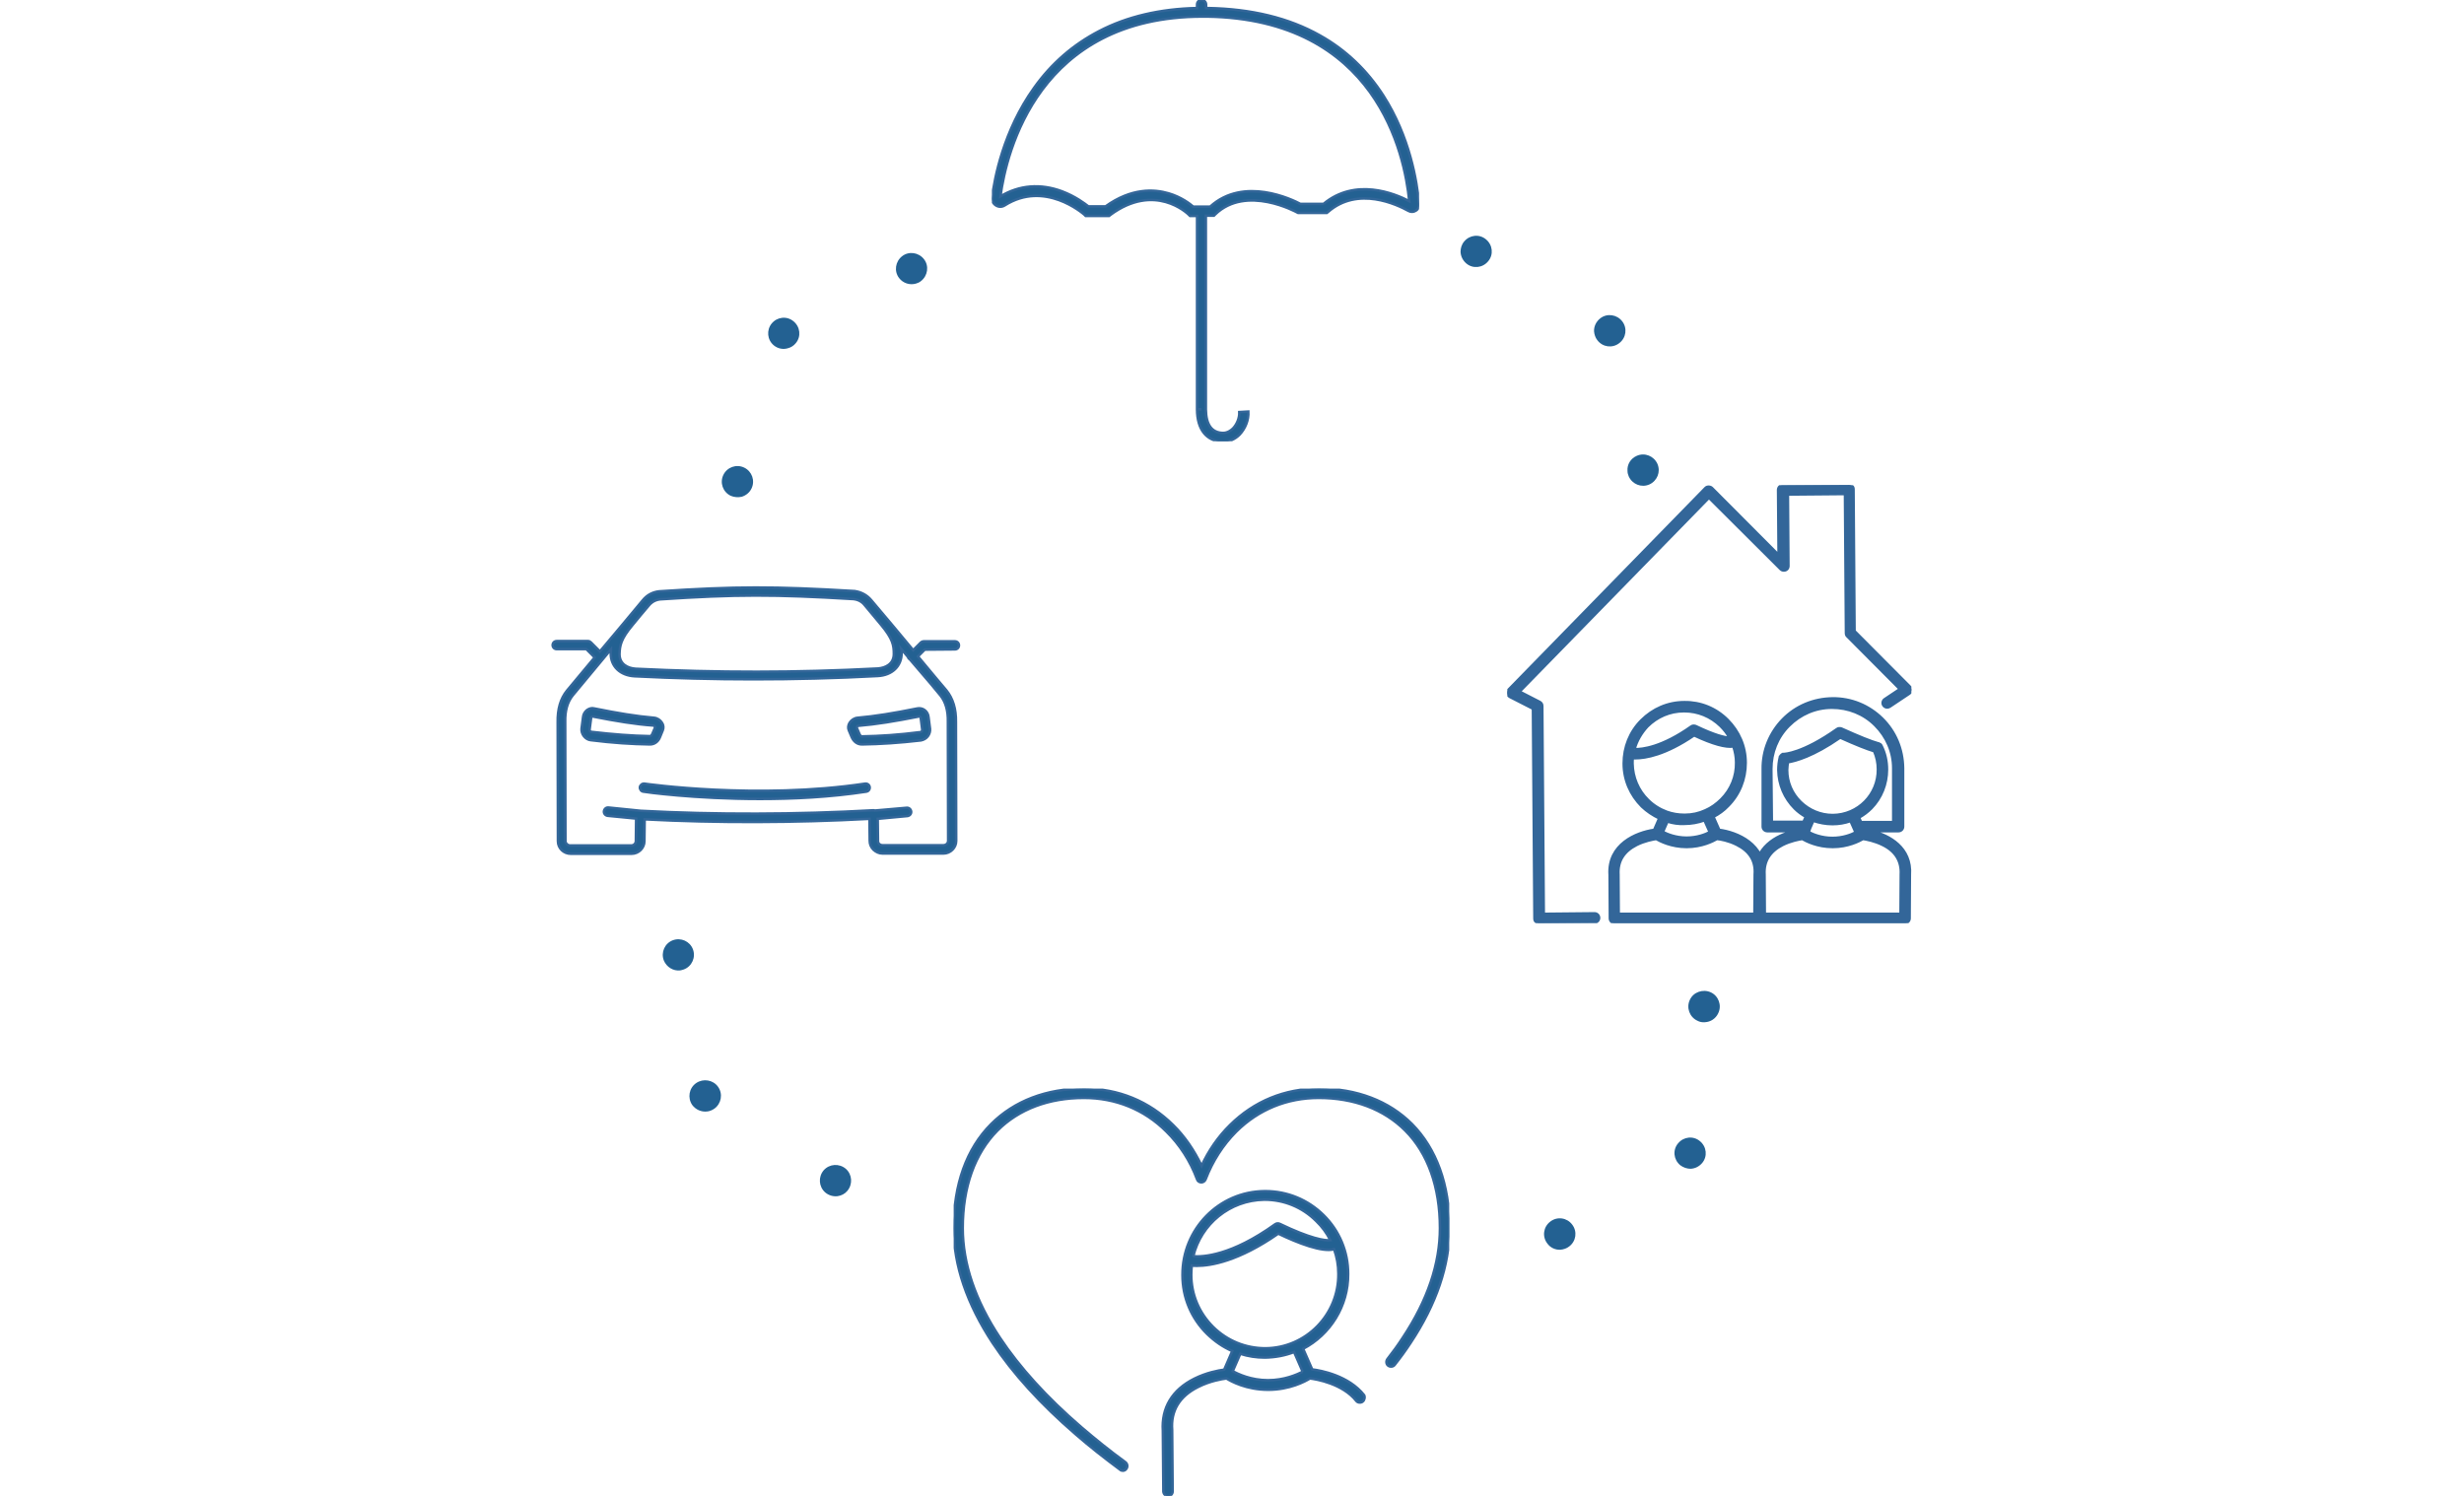 <?xml version="1.0" encoding="utf-8"?>
<!-- Generator: Adobe Illustrator 28.1.0, SVG Export Plug-In . SVG Version: 6.00 Build 0)  -->
<svg version="1.1" xmlns="http://www.w3.org/2000/svg" xmlns:xlink="http://www.w3.org/1999/xlink" x="0px" y="0px"
	 viewBox="0 0 980 595" style="enable-background:new 0 0 980 595;" xml:space="preserve">
<style type="text/css">
	.st0{fill:#236192;stroke:#336699;stroke-miterlimit:10;}
	.st1{clip-path:url(#SVGID_00000034069572743340550520000018171530944630015112_);}
	.st2{clip-path:url(#SVGID_00000114073254843067387370000001145571661049037448_);}
	.st3{fill:#336699;stroke:#336699;stroke-miterlimit:10;}
	.st4{clip-path:url(#SVGID_00000091723582876868082770000001722181108357298842_);}
	.st5{fill:#236192;}
	.st6{display:none;}
	.st7{display:inline;fill:#236192;}
	.st8{display:inline;}
	.st9{fill:none;}
	.st10{fill:#336699;}
</style>
<g id="Layer_2_00000021117783126391193630000013320516056534887602_">
	<g id="Icons">
		<path id="Car_Icon" class="st0" d="M379.8,258.3c0.9,0,1.6-0.7,1.6-1.6c0-0.9-0.7-1.6-1.6-1.6h-12.4c-0.4,0-0.9,0.2-1.2,0.5l-3,3
			c-4.8-5.8-10.6-12.7-16.7-19.9c-1.7-2-3.9-3.2-6.6-3.6h-0.1c-31.9-1.9-47.1-1.9-77.5,0.1h-0.1c-2.7,0.3-4.9,1.5-6.6,3.6
			c-6,7.2-11.9,14.3-17,20.3l-3.6-3.6c-0.3-0.3-0.7-0.5-1.1-0.5h-12.5c-0.9,0-1.6,0.7-1.6,1.6c0,0.9,0.7,1.6,1.6,1.6h11.8l3.3,3.3
			c-5.8,6.9-10,12-11,13.2c-2.6,3.2-3.8,7.4-3.7,12.6l0.1,47.3c0,2.8,2.3,5,5.1,5l0,0l24.2,0c2.8,0,5.1-2.3,5.1-5l0.1-8.7
			c28.5,1.5,60.1,1.4,89.4-0.2l0.1,8.7c0,1.4,0.5,2.6,1.5,3.6c1,0.9,2.2,1.5,3.6,1.5l0,0l24.2,0c2.8,0,5.1-2.3,5.1-5l-0.1-47.3
			c0.1-5.2-1.2-9.4-3.8-12.6c-1-1.1-5.2-6.2-11.3-13.5l2.7-2.7L379.8,258.3L379.8,258.3z M251.6,248.6L251.6,248.6
			c2.1-2.6,4.3-5.2,6.5-7.8c0.4-0.5,1.8-2.1,4.4-2.4c30.3-2,45.4-2,77-0.1c2.7,0.3,4,1.9,4.4,2.4c2.2,2.7,4.4,5.3,6.5,7.8l0,0
			c4.7,5.6,5.1,8.2,5.1,11.6c0,4-3.3,5.6-6.4,5.8c-32.4,1.7-63.9,1.7-96.3,0.1c-3.1-0.2-6.4-1.8-6.4-5.8
			C246.5,256.8,246.9,254.2,251.6,248.6 M374,276.6c2.1,2.6,3.1,6.1,3,10.5l0.1,47.3c0,1-0.8,1.8-1.9,1.8l-24.2,0l0,0
			c-0.5,0-1-0.2-1.3-0.5c-0.4-0.3-0.5-0.8-0.5-1.3l-0.1-8.7l11.8-1.1c0.9-0.1,1.6-0.9,1.5-1.8c-0.1-0.9-0.9-1.6-1.8-1.5l-12.6,1.1
			c-0.2-0.1-0.5-0.1-0.7-0.1c-30.2,1.7-63.1,1.8-92.5,0.2l-12.8-1.3c-0.9-0.1-1.7,0.6-1.8,1.5c-0.1,0.9,0.6,1.7,1.5,1.8l11.3,1.1
			l-0.1,8.9c0,1-0.8,1.8-1.9,1.8l-24.2,0l0,0c-1,0-1.9-0.8-1.9-1.8l-0.1-47.4c-0.1-4.4,0.9-7.9,3-10.5c1.2-1.5,7.3-8.8,15.2-18.3
			c0,0.5,0,1.1-0.1,1.6c0,5.2,3.8,8.8,9.5,9.1c15.9,0.8,31.5,1.2,47.2,1.2c16.4,0,32.8-0.4,49.5-1.3c5.7-0.3,9.5-3.9,9.5-9.1
			c0-0.5,0-1.1-0.1-1.6c0.9,1.1,1.8,2.1,2.6,3.1c0.1,0.3,0.2,0.5,0.4,0.7c0.1,0.1,0.3,0.2,0.4,0.3
			C368.6,270.1,373.1,275.4,374,276.6 M302.3,317.8c-26.1,0-46.1-2.8-46.4-2.9c-0.9-0.1-1.5-1-1.4-1.8s0.9-1.5,1.8-1.4
			c0.5,0.1,45.1,6.4,87.8,0c0.9-0.1,1.7,0.5,1.8,1.4c0.1,0.9-0.5,1.7-1.4,1.8C330.1,317.1,315.4,317.8,302.3,317.8 M258.5,296.1
			L258.5,296.1c-7.2-0.1-14.9-0.6-23.6-1.7c-1-0.1-2-0.7-2.7-1.6c-0.7-0.9-1-2-0.9-3l0.6-4.6c0.1-1.1,0.7-2.1,1.6-2.8
			c0.9-0.6,1.9-0.9,2.9-0.6c9.4,1.9,16.7,3.1,23.7,3.7c1.3,0.1,2.5,0.9,3.2,2c0.6,0.9,0.7,2,0.3,3l-1.1,2.7
			C261.8,295,260.3,296.1,258.5,296.1 M235.7,285c-0.1,0-0.2,0-0.3,0.1c-0.2,0.1-0.3,0.3-0.3,0.5l-0.6,4.6c0,0.2,0,0.4,0.2,0.6
			c0.1,0.2,0.3,0.3,0.5,0.3c8.6,1,16.2,1.6,23.2,1.7c0.2,0,0.7,0,1.1-1l1.1-2.6c-0.1-0.2-0.4-0.5-0.7-0.6
			C252.8,288.1,245.4,286.9,235.7,285L235.7,285 M260.6,289.3L260.6,289.3z M342.8,296.1c-1.8,0-3.3-1.1-4.1-3l-1.1-2.6
			c-0.4-0.9-0.3-2,0.3-3c0.7-1.1,1.9-1.9,3.2-2c6.9-0.6,14.3-1.8,23.7-3.7c1-0.2,2.1,0,2.9,0.6c0.9,0.6,1.5,1.7,1.6,2.8l0.6,4.7
			c0.1,1-0.2,2.1-0.9,3c-0.7,0.9-1.7,1.4-2.7,1.6C357.7,295.5,350,296,342.8,296.1L342.8,296.1 M340.7,289.3l1.1,2.6
			c0.4,1,0.9,1,1.1,1c7-0.1,14.6-0.6,23.2-1.7c0.2,0,0.4-0.1,0.5-0.3c0.1-0.2,0.2-0.4,0.2-0.6l-0.6-4.7c0-0.2-0.1-0.4-0.3-0.5
			c-0.2-0.1-0.3-0.1-0.4-0.1l0,0c-9.6,1.9-17,3.1-24.1,3.7C341.1,288.7,340.8,289.1,340.7,289.3 M365.2,283.4L365.2,283.4z"/>
		<g id="Heart_Icon">
			<g id="Life_Hero_-_White">
				<g>
					<defs>
						<rect id="SVGID_1_" x="379.3" y="433" width="197.1" height="162"/>
					</defs>
					<clipPath id="SVGID_00000114071728393076653030000012604992056192805559_">
						<use xlink:href="#SVGID_1_"  style="overflow:visible;"/>
					</clipPath>
					<g style="clip-path:url(#SVGID_00000114071728393076653030000012604992056192805559_);">
						<path class="st0" d="M446.6,585c-0.4,0-0.8-0.1-1.1-0.4c-6.2-4.6-12.2-9.3-17.7-14.1c-13.9-12-25-24.2-33-36.3
							c-10.2-15.5-15.5-30.9-15.5-45.7c0-17.3,5.1-31.6,14.9-41.4c9.2-9.2,22-14.1,37-14.1c13.6,0,25.8,5,35.4,14.5
							c4.6,4.5,8.4,10.1,11.3,16.2c2.8-6.1,6.7-11.7,11.3-16.2c9.6-9.5,21.8-14.5,35.4-14.5c15,0,27.8,4.9,37,14.1
							c9.7,9.8,14.9,24.1,14.9,41.4c0,14.8-5.2,30.2-15.5,45.7c-1.9,2.9-4,5.8-6.3,8.7c-0.6,0.8-1.8,0.9-2.6,0.3
							c-0.8-0.6-0.9-1.8-0.3-2.6c2.2-2.8,4.3-5.7,6.1-8.5c9.9-14.9,14.8-29.5,14.8-43.6c0-16.3-4.8-29.8-13.8-38.8
							c-8.5-8.5-20.4-13-34.4-13c-12.6,0-23.9,4.6-32.8,13.4c-5.2,5.2-9.4,11.7-12.2,19c-0.3,0.7-0.9,1.2-1.7,1.2s-1.5-0.5-1.7-1.2
							c-2.7-7.3-6.9-13.8-12.2-19c-8.8-8.8-20.2-13.4-32.8-13.4c-14,0-25.9,4.5-34.4,13c-9,9.1-13.8,22.5-13.8,38.8
							c0,14.1,5,28.8,14.8,43.6c7.8,11.8,18.7,23.8,32.4,35.6c5.5,4.7,11.3,9.4,17.5,13.9c0.8,0.6,1,1.8,0.4,2.6
							C447.7,584.7,447.2,585,446.6,585 M542,557.5c-0.8,0.6-2,0.5-2.6-0.3c-5.4-6.8-15.8-8.6-18.4-8.9c-1.9,1.2-8.1,4.5-16.6,4.5h0
							c-8.6,0-14.7-3.3-16.6-4.5c-1.7,0.2-6.6,1-11.3,3.4c-7.4,3.7-10.9,9.5-10.3,17.1v0.1l0.2,24.3c0,1-0.8,1.9-1.8,1.9l0,0
							c-1,0-1.8-0.8-1.9-1.8l-0.2-24.2c-0.6-9.1,3.7-16.3,12.5-20.7c4.8-2.4,9.6-3.3,11.9-3.6l3.2-7.4c-3.7-1.6-7-3.9-10-6.8
							c-6.3-6.2-9.8-14.5-9.8-23.4c-0.1-18.3,14.5-33.3,32.7-33.4h0.3c8.7,0,16.9,3.4,23.1,9.5c6.3,6.2,9.8,14.5,9.8,23.4
							c0.1,12.9-7.2,24.2-17.9,29.8l3.6,8.2c3.3,0.4,14.5,2.4,20.7,10.3C542.9,555.6,542.8,556.8,542,557.5 M474.6,499.7
							c3.8,0.3,15.1-0.2,32.5-12.7c0.5-0.4,1.3-0.5,1.9-0.2c12,5.8,18,6.8,20.1,6.5c-1.4-2.8-3.3-5.4-5.6-7.6
							c-5.5-5.5-12.8-8.5-20.5-8.5h-0.2C489.1,477.4,477.7,486.9,474.6,499.7 M482.5,527.8c5.6,5.5,12.9,8.5,20.8,8.5
							c16.1-0.1,29.2-13.4,29-29.7c0-3.4-0.6-6.6-1.7-9.7c-4.7,1.3-14.3-2.4-22.2-6.2c-15.8,11-26.9,12.8-32.3,12.8
							c-0.9,0-1.6,0-2.1-0.1c-0.1,1.2-0.2,2.4-0.2,3.6C473.8,514.9,476.9,522.2,482.5,527.8 M518.1,545.6l-3.4-7.8
							c-3.6,1.4-7.4,2.1-11.4,2.2H503c-3.3,0-6.6-0.5-9.7-1.5l-3,6.9c2.2,1.2,7.3,3.6,14,3.6h0C510.8,549,515.8,546.8,518.1,545.6"
							/>
					</g>
				</g>
			</g>
		</g>
		<g id="House_Icon">
			<g>
				<defs>
					<rect id="SVGID_00000027586947715464540900000011564250369344226999_" x="599.5" y="193" width="160.7" height="174.2"/>
				</defs>
				<clipPath id="SVGID_00000113328770317974799010000008156867326417374399_">
					<use xlink:href="#SVGID_00000027586947715464540900000011564250369344226999_"  style="overflow:visible;"/>
				</clipPath>
				<g style="clip-path:url(#SVGID_00000113328770317974799010000008156867326417374399_);">
					<path class="st3" d="M760.2,274.6c-0.1,0.5-0.4,1-0.8,1.3l-7.8,5.2c-0.3,0.2-0.7,0.3-1,0.3c-0.6,0-1.2-0.3-1.5-0.8
						c-0.6-0.8-0.3-2,0.5-2.5l6-4l-20.8-20.9c-0.4-0.3-0.6-0.8-0.6-1.4l-0.4-55.3l-22.7,0.2l0.2,28.4c0,0.5-0.2,1-0.5,1.3
						c0,0,0,0,0,0c-0.7,0.7-1.9,0.7-2.6,0L679.7,198l-75.3,77.1l8,4.1c0.6,0.3,1,0.9,1,1.6l0.6,82.7l20.2-0.2h0c1,0,1.8,0.8,1.8,1.8
						c0,1-0.8,1.8-1.8,1.8l-22.1,0.2h0c-0.5,0-0.9-0.2-1.3-0.5c-0.4-0.3-0.5-0.8-0.5-1.3l-0.6-83.4l-9.2-4.7c-0.5-0.3-0.9-0.8-1-1.3
						c-0.1-0.6,0.1-1.2,0.5-1.6l78.3-80.2c0.4-0.4,0.8-0.5,1.3-0.5s1,0.2,1.3,0.5l26.5,26.6l-0.2-25.8c0-0.5,0.2-1,0.5-1.3
						c0.3-0.4,0.8-0.5,1.3-0.5l26.4-0.2c0.5,0,1,0.2,1.3,0.5c0.4,0.3,0.5,0.8,0.5,1.3l0.4,56.3l21.9,22
						C760.1,273.6,760.3,274.1,760.2,274.6 M701.6,348l-0.1,17.3c0,1-0.8,1.8-1.8,1.8l-28.8,0l-28.8,0c-1,0-1.8-0.8-1.8-1.8
						l-0.1-17.3c-0.8-12.2,10.6-16.9,17.7-17.9l2-4.6c-2.5-1.2-4.8-2.7-6.9-4.7c-4.6-4.6-7.2-10.6-7.2-17.1c0-6.5,2.4-12.6,7-17.2
						c4.6-4.6,10.6-7.2,17.1-7.2c6.5-0.1,12.6,2.4,17.2,7c4.6,4.6,7.2,10.6,7.2,17.1c0,6.5-2.4,12.6-7,17.2
						c-1.7,1.8-3.7,3.2-5.8,4.3l2.3,5.2C690.8,331,702.4,335.7,701.6,348 M650.1,298c3.1,0.1,10.9-0.8,22.5-9
						c0.5-0.4,1.2-0.4,1.8-0.2c7.5,3.6,11.6,4.6,13.4,4.6c-0.9-1.7-2.1-3.2-3.5-4.6c-3.9-3.8-9-5.9-14.4-5.9h-0.2
						c-5.5,0-10.6,2.2-14.5,6.1C652.8,291.6,651,294.7,650.1,298 M655.5,318.2c2.1,2.1,4.7,3.7,7.4,4.7l0,0c2.2,0.8,4.6,1.2,7,1.2
						h0.2c2.9,0,5.6-0.6,8.2-1.8l0,0c2.3-1,4.4-2.5,6.3-4.4c3.9-3.9,6-9.1,5.9-14.6c0-2.2-0.4-4.3-1.1-6.4
						c-2.9,0.5-8.2-0.9-15.6-4.4c-11.4,7.8-19.4,9.1-23.3,9.1c-0.4,0-0.8,0-1.1,0c-0.1,0.7-0.1,1.4-0.1,2.1
						C649.4,309.2,651.6,314.4,655.5,318.2 M663.2,326.8l-1.8,4.1c1.7,0.9,5.1,2.3,9.4,2.3h0c4.2,0,7.5-1.3,9.2-2.2l-2.1-4.7
						c-2.5,0.9-5.2,1.4-8,1.4h-0.2C667.6,327.8,665.4,327.5,663.2,326.8 M690.7,336c-3.2-1.6-6.5-2.2-7.8-2.3
						c-1.6,0.9-6,3.2-12.1,3.2h0c-6.1,0-10.5-2.3-12.1-3.2c-1.3,0.2-4.6,0.8-7.8,2.4c-5.1,2.6-7.5,6.5-7.2,11.7v0.1l0.1,15.6l27,0
						l27,0l0.1-15.6v-0.1C698.3,342.5,695.9,338.6,690.7,336 M759.6,348l-0.1,17.3c0,1-0.8,1.8-1.8,1.8l-28.8,0l-28.8,0
						c-1,0-1.8-0.8-1.8-1.8l-0.1-17.3c-0.7-10.9,8.3-15.8,15.3-17.4h-10.6c-1,0-1.8-0.8-1.8-1.8v-22.9c-0.1-7.4,2.8-14.5,8-19.8
						c5.2-5.3,12.2-8.2,19.7-8.3c7.5-0.1,14.5,2.8,19.8,8c5.3,5.2,8.2,12.2,8.3,19.7v23.3c0,1-0.8,1.8-1.8,1.8h-10.6
						C751.3,332.2,760.4,337.1,759.6,348 M710.8,306.3c0,4.8,1.9,9.3,5.4,12.7c3.4,3.3,7.9,5.2,12.7,5.2h0.1
						c10-0.1,18-8.2,17.9-18.2c0-2.5-0.5-4.9-1.5-7.2c-3-0.9-7.3-2.6-13.5-5.4c-10.8,7.5-17.8,9.3-20.8,9.8
						C710.9,304.2,710.9,305.2,710.8,306.3 M719.4,331c1.7,0.9,5.1,2.3,9.4,2.3h0c4.2,0,7.5-1.3,9.2-2.2l-2-4.5
						c-2.3,0.8-4.6,1.2-7.1,1.2h-0.2c-2.6,0-5.1-0.5-7.5-1.3l-1.3,3l0,0L719.4,331L719.4,331L719.4,331z M704.7,326.9h12.6l0.9-2
						c-1.6-0.9-3.1-2-4.4-3.3c-4.1-4.1-6.4-9.5-6.5-15.3c0-1.7,0.2-3.5,0.6-5.1v0l0,0c0,0,0-0.1,0-0.1c0-0.1,0-0.2,0.1-0.2
						c0,0,0.1-0.1,0.1-0.1c0-0.1,0.1-0.1,0.1-0.2c0,0,0.1-0.1,0.1-0.1s0.1-0.1,0.1-0.1s0.1-0.1,0.1-0.1c0,0,0.1-0.1,0.1-0.1
						s0.1-0.1,0.2-0.1c0,0,0.1-0.1,0.1-0.1c0.1,0,0.1,0,0.2-0.1c0,0,0.1,0,0.1,0c0.1,0,0.1,0,0.2,0h0.1c0.2,0,7.4-0.2,21.1-9.9
						c0.5-0.4,1.2-0.4,1.8-0.2c7.1,3.2,11.8,5.1,14.7,5.9c0,0,0,0,0.1,0c0.1,0,0.1,0,0.2,0.1s0.1,0,0.2,0.1c0.1,0,0.1,0.1,0.2,0.1
						c0,0,0.1,0.1,0.1,0.1c0,0,0.1,0.1,0.1,0.1l0.1,0.1c0,0,0.1,0.1,0.1,0.1c0,0.1,0.1,0.1,0.1,0.2c0,0,0,0,0,0
						c1.5,3,2.2,6.1,2.2,9.5c0,5.8-2.2,11.3-6.2,15.4c-1.5,1.5-3.1,2.7-4.9,3.7l0.8,1.8h12.8v-21.4c0-6.5-2.6-12.5-7.2-17.1
						c-4.6-4.6-10.7-7-17.2-7c-6.5,0-12.5,2.6-17.1,7.2c-4.6,4.6-7,10.7-7,17.2L704.7,326.9L704.7,326.9L704.7,326.9z M748.8,336.1
						c-3.2-1.6-6.5-2.2-7.8-2.4c-1.6,0.9-6,3.2-12.1,3.2h0c-6.1,0-10.5-2.3-12.1-3.2c-1.3,0.2-4.6,0.8-7.8,2.4
						c-5.1,2.6-7.5,6.5-7.2,11.7v0.1l0.1,15.6l27,0l27,0l0.1-15.6v-0.1C756.3,342.6,753.9,338.6,748.8,336.1"/>
				</g>
			</g>
		</g>
		<g id="Umbrella_Icon">
			<g>
				<defs>
					<rect id="SVGID_00000150817668009476921670000005350244133174506676_" x="394.5" width="169.9" height="175.5"/>
				</defs>
				<clipPath id="SVGID_00000081638933720543129800000000359281295503435665_">
					<use xlink:href="#SVGID_00000150817668009476921670000005350244133174506676_"  style="overflow:visible;"/>
				</clipPath>
				<g style="clip-path:url(#SVGID_00000081638933720543129800000000359281295503435665_);">
					<path class="st0" d="M564.4,81.2c-0.8-9.1-3.7-26.8-14.2-43.2c-6.5-10.1-15-18.2-25.2-23.9c-12.4-7-27.4-10.6-44.6-10.9h-0.7
						V1.8c0-1-0.8-1.8-1.8-1.8c-1,0-1.8,0.8-1.8,1.8v1.4c-14.7,0.3-27.9,3.4-39,9.2c-10.2,5.3-18.9,12.8-25.8,22.5
						c-12.2,17-15.8,36.1-16.7,43.6c-0.2,1.3,0.4,2.5,1.5,3.2c1.1,0.7,2.4,0.7,3.5,0l0,0c15.9-10.1,31.1,3.2,31.7,3.7l0.5,0.5h9.3
						l0.5-0.4c17.7-13.1,30.7-0.6,31.2-0.1l0.5,0.5h2.8v76.9h1.8h-1.8c0,8,3.7,12.7,10.2,12.9h0.3c2.3,0,4.6-1,6.4-2.8
						c2.3-2.4,3.7-5.9,3.5-9.2l-3.6,0.2c0.1,2.3-0.9,4.8-2.5,6.5c-0.8,0.8-2.2,1.8-4,1.8c-4.5-0.1-6.7-3.3-6.8-9.3V85.8h3.2l0.5-0.5
						c12.4-12,32.4-0.9,32.6-0.8l0.4,0.2h11.4l0.5-0.4c11.9-10.4,27.5-2.9,32-0.4c0.9,0.5,2,0.5,2.9-0.1
						C564,83.3,564.5,82.2,564.4,81.2 M526.4,81.1h-9.2c-3.2-1.7-22.5-11.1-35.9,1.1h-6.7c-1.3-1.1-4.7-3.8-9.8-5.3
						c-5.8-1.7-14.8-2.2-25.1,5.2h-6.8c-1.4-1.1-5.2-4-10.5-6c-8.6-3.2-17-2.5-24.5,2c2.4-17.7,15.2-71.5,80.4-71.5h1.8
						c67.3,1,78.6,54.7,80.4,73.4C554.6,76.9,539,70.6,526.4,81.1"/>
				</g>
			</g>
		</g>
		<path id="Dot_Circle" class="st5" d="M615.4,494.6c-2.1-2.7-1.6-6.6,1.2-8.7l0,0c2.7-2.1,6.6-1.6,8.7,1.2l0,0
			c2.1,2.7,1.6,6.6-1.2,8.7l0,0c-1,0.8-2.3,1.2-3.5,1.3l0,0C618.6,497.2,616.6,496.3,615.4,494.6L615.4,494.6L615.4,494.6z
			 M328.2,474.3L328.2,474.3c-2.6-2.3-2.8-6.2-0.6-8.8l0,0c2.3-2.6,6.2-2.8,8.8-0.6l0,0c2.6,2.3,2.8,6.2,0.6,8.8l0,0
			c-1,1.2-2.4,1.9-3.9,2.1l0,0C331.4,476,329.6,475.5,328.2,474.3L328.2,474.3L328.2,474.3z M668.3,463.5c-2.7-2.2-3.1-6.1-0.9-8.7
			l0,0c2.2-2.7,6.1-3.1,8.7-0.9l0,0c2.7,2.2,3.1,6.1,0.9,8.7l0,0c-1.2,1.4-2.8,2.2-4.6,2.3l0,0C671,464.9,669.5,464.4,668.3,463.5
			L668.3,463.5z M275.3,439.5L275.3,439.5c-1.9-2.8-1.3-6.7,1.6-8.7l0,0c2.8-1.9,6.7-1.3,8.7,1.5l0,0c2,2.8,1.3,6.7-1.5,8.7l0,0
			c-0.9,0.6-1.8,1-2.8,1.1l0,0C279,442.4,276.7,441.4,275.3,439.5z M675.1,406c-3.1-1.4-4.5-5.2-3-8.3l0,0c1.4-3.1,5.2-4.4,8.3-3
			l0,0c3.1,1.4,4.5,5.2,3,8.3l0,0c-1,2.2-3.1,3.5-5.3,3.6l0,0C677,406.7,676,406.5,675.1,406L675.1,406L675.1,406z M264,382
			c-1.2-3.2,0.4-6.8,3.6-8l0,0c3.2-1.2,6.8,0.4,8,3.6l0,0c1.2,3.2-0.4,6.8-3.6,8l0,0c-0.5,0.2-1,0.3-1.5,0.4l0,0
			C267.8,386.3,265.1,384.7,264,382L264,382z M290.6,197.2c-3.1-1.5-4.4-5.2-2.9-8.3l0,0c1.5-3.1,5.2-4.4,8.3-2.9l0,0
			c3.1,1.5,4.4,5.2,2.9,8.3l0,0c-0.8,1.7-2.3,2.8-3.9,3.3l0,0C293.6,197.9,292,197.8,290.6,197.2L290.6,197.2L290.6,197.2z
			 M307.8,137.4c-2.7-2.2-3-6.1-0.9-8.7l0,0c2.2-2.7,6.1-3.1,8.7-0.9l0,0c2.7,2.2,3.1,6.1,0.9,8.7l0,0c-0.8,1-1.9,1.7-3.1,2l0,0
			C311.5,139.1,309.4,138.7,307.8,137.4L307.8,137.4L307.8,137.4z M357.6,110.6c-2.1-2.7-1.5-6.6,1.2-8.7l0,0
			c2.7-2.1,6.6-1.5,8.7,1.2l0,0c2.1,2.7,1.5,6.6-1.2,8.7l0,0c-0.6,0.5-1.3,0.8-2,1l0,0C361.9,113.5,359.2,112.7,357.6,110.6
			L357.6,110.6z M582.3,96.1c2.2-2.7,6.1-3.1,8.7-0.9l0,0c2.7,2.2,3.1,6.1,0.9,8.7l0,0c-2.2,2.7-6.1,3.1-8.7,0.9l0,0
			c-1.4-1.2-2.2-2.8-2.3-4.6l0,0C580.9,98.8,581.3,97.3,582.3,96.1L582.3,96.1L582.3,96.1z M636.5,126.6c2.7-2.1,6.6-1.5,8.7,1.2
			l0,0c2.1,2.7,1.6,6.6-1.2,8.7l0,0c-2.7,2.1-6.6,1.6-8.7-1.2l0,0c-0.8-1-1.2-2.3-1.3-3.5l0,0C633.9,129.9,634.8,127.9,636.5,126.6
			L636.5,126.6L636.5,126.6z M651,181.3c3.2-1.4,6.8,0.1,8.2,3.2l0,0c1.4,3.2-0.1,6.8-3.2,8.2l0,0c-3.2,1.4-6.8-0.1-8.2-3.2l0,0
			c-0.3-0.7-0.5-1.4-0.5-2.2l0,0C647.1,184.8,648.5,182.4,651,181.3L651,181.3z"/>
	</g>
	<g class="st6">
		<path class="st7" d="M605.9,300.6L605.9,300.6c-0.7-6-3.7-11.3-8.3-15l-5.6-4.5c-5.8-4.7-8.2-12.3-6.3-19.4l1.9-7
			c0.4-1.6,0.7-3.2,0.8-4.8c0.3-6.1-1.8-12-5.9-16.6c-4.1-4.6-9.8-7.3-15.9-7.6l-7.2-0.4c-7.4-0.4-13.8-5.1-16.4-12l-2.6-6.8
			c-0.5-1.1-1.2-2.7-2.2-4.3c-6.9-10.6-21.2-13.6-31.8-6.7l-6,3.9c-6.2,4-14.2,4-20.4,0l-6-3.9c-1.4-0.9-2.8-1.7-4.3-2.2
			c-11.8-4.5-25.2,1.5-29.7,13.3l-2.5,6.8c-2.6,6.8-9,11.5-16.4,12l-7.2,0.4c-1.5,0.1-3.1,0.3-4.8,0.8c-5.9,1.6-10.9,5.4-14,10.7
			c-3.1,5.3-3.9,11.5-2.3,17.5l1.9,7c1.9,7.2-0.6,14.8-6.3,19.4l-5.6,4.5c-1.1,0.9-2.2,2-3.5,3.5c-8,9.9-6.4,24.4,3.5,32.4l5.6,4.5
			c5.8,4.7,8.2,12.3,6.3,19.4l-1.9,7c-0.4,1.6-0.7,3.2-0.8,4.8c-0.6,12.7,9.1,23.5,21.8,24.2l7.2,0.4c1.3,0.1,2.7,0.3,4,0.7l2.3,0.6
			l-41.6,89.2l42.5-4.4l23.9,35.4l34.8-74.5l42.1,86.3l23.2-35.8l42.6,3.7l-47-96.5l1.3-1c3-2.3,6.5-3.6,10.3-3.8l7.2-0.4
			c1.5-0.1,3.1-0.3,4.8-0.8c5.9-1.6,10.9-5.4,14-10.7c3.1-5.3,3.9-11.5,2.3-17.5l-1.9-7c-1.9-7.2,0.6-14.8,6.3-19.4l5.6-4.5
			c1.1-0.9,2.2-2,3.5-3.5c3.8-4.8,5.6-10.8,4.9-16.9L605.9,300.6z M451.3,494.4l-21.1-31.2l-37.4,3.9l38.2-82l2,2
			c1.9,1.9,3.4,4.1,4.3,6.6l2.6,6.8c3.5,9,11.9,14.8,21.5,14.8c4.5,0,8.9-1.3,12.5-3.8l6.1-3.9c3-2,6.6-3,10.2-3h3.1L451.3,494.4z
			 M586.8,476.6v1.1l-0.9-0.1l-36-3.2l-20.5,31.6l-40.2-82.5l8.3-17.7l1.9,1.1c0.4,0.2,0.7,0.4,1,0.6l6,3.9c1.4,0.9,2.8,1.7,4.3,2.2
			c11.8,4.5,25.1-1.5,29.7-13.3l4.1-10.7L586.8,476.6z M601.6,305l0,0.6c-0.5,4.9-2.9,9.4-6.8,12.5l-5.6,4.5
			c-7,5.7-10.1,15.1-7.7,23.9l1.9,7c0.3,1.2,0.5,2.4,0.6,3.8c0.5,10.3-7.4,19.1-17.7,19.6l-7.2,0.4c-9.1,0.5-17,6.3-20.3,14.7
			l-2.6,6.8c-0.4,1.2-1,2.5-1.8,3.6c-2.6,4.1-6.8,7-11.6,8c-1.3,0.3-2.6,0.4-3.9,0.4c-3.6,0-7.1-1-10.2-3l-6-3.9
			c-3.8-2.4-8.1-3.7-12.5-3.7c-4.4,0-8.8,1.3-12.6,3.7l-6,3.9c-1.1,0.7-2.3,1.3-3.5,1.8c-9.6,3.6-20.4-1.2-24.1-10.8l-2.6-6.8
			c-3.2-8.5-11.2-14.2-20.3-14.7l-7.2-0.4c-1.5-0.1-2.8-0.3-3.9-0.6c-4.8-1.3-8.8-4.3-11.3-8.6c-2.5-4.3-3.2-9.4-1.9-14.2l1.9-7
			c2.3-8.8-0.7-18.1-7.8-23.9l-5.6-4.5c-1-0.8-1.9-1.8-2.8-2.8c-3.1-3.9-4.6-8.7-4.1-13.7c0.5-4.9,2.9-9.4,6.8-12.5l5.6-4.5
			c7-5.7,10.1-15.1,7.7-23.9l-1.9-7c-0.3-1.2-0.5-2.4-0.6-3.8c-0.5-10.3,7.4-19.1,17.7-19.6l7.2-0.4c9.1-0.5,17-6.3,20.3-14.7
			l2.6-6.8c0.4-1.2,1-2.5,1.8-3.6c2.6-4.1,6.8-7,11.6-8c4.9-1.1,9.9-0.1,14.1,2.6l6,3.9c7.7,5,17.5,5,25.1,0l6-3.9
			c1.2-0.7,2.3-1.3,3.5-1.8c9.6-3.6,20.4,1.2,24.1,10.8l2.6,6.8c3.2,8.5,11.2,14.2,20.3,14.7l7.2,0.4c1.5,0.1,2.7,0.3,3.9,0.6
			c4.8,1.3,8.8,4.3,11.3,8.6c2.5,4.3,3.2,9.4,1.9,14.2l-1.9,7c-2.3,8.8,0.7,18.1,7.8,23.9l5.6,4.5c1,0.8,1.9,1.7,2.8,2.8
			C600.5,295.6,602,300.2,601.6,305L601.6,305z"/>
		<path class="st7" d="M490,236.3c-37.2,0-67.5,30.3-67.5,67.5s30.3,67.5,67.5,67.5c37.2,0,67.5-30.3,67.5-67.5
			S527.2,236.3,490,236.3z M490,366.9c-34.8,0-63.1-28.3-63.1-63.1c0-34.8,28.3-63.1,63.1-63.1c34.8,0.1,63.1,28.4,63.1,63.1
			C553.2,338.5,524.8,366.9,490,366.9z"/>
		<path class="st7" d="M481.3,276.2l-19.3,57.1h7.4l5.5-17.4h20.8l5.4,17.4h7.7l-19.3-57.1H481.3z M491.1,301.3l2.7,8.7h-17.1
			l2.7-8.7c2.1-6.4,3.9-12.6,5.6-19.2h0.4"/>
		<path class="st7" d="M525.6,285.1h-8.4v-9.1c0-0.5-0.4-0.9-0.9-0.9h-3.3c-0.5,0-0.9,0.4-0.9,0.9v9h-8.4c-0.5,0-0.9,0.4-0.9,0.9
			v3.2c0,0.5,0.4,0.9,0.9,0.9h8.3v9.1c0,0.5,0.4,0.9,0.9,0.9h3.3c0.5,0,0.9-0.4,0.9-0.9V290h8.5c0.5,0,0.9-0.4,0.9-0.9V286
			C526.5,285.5,526.1,285.1,525.6,285.1z"/>
	</g>
	<g id="Layer_3" class="st6">
		<g class="st8">
			<g>
				<g>
					<path class="st5" d="M435.4,443.8c-3,0-5.9-0.9-8.4-2.7c-4.4-3.2-6.7-8.7-5.8-14.1l9.2-54.7l-38.9-38.1
						c-3.9-3.9-5.3-9.5-3.6-14.7c1.7-5.1,6.2-9,11.6-9.7l53.5-7.9l24-49.4c2.4-4.9,7.4-8.1,12.9-8.1c5.5,0,10.6,3.2,12.9,8.1
						l24,49.4l53.6,7.9c5.3,0.8,9.9,4.6,11.6,9.7c1.7,5.2,0.3,10.8-3.5,14.7l-38.9,38.1l9.2,54.7c0.9,5.4-1.4,10.9-5.8,14.1
						c-4.4,3.2-10.4,3.6-15.1,1L490,416.5l-47.8,25.5C440,443.2,437.7,443.8,435.4,443.8z M490,248.7c-3.8,0-7.3,2.2-9,5.6l-25,51.5
						l-55.8,8.2c-3.7,0.5-6.9,3.2-8,6.7c-1.2,3.6-0.2,7.6,2.5,10.3l40.5,39.7l-9.6,57c-0.7,3.7,0.9,7.6,4,9.8
						c3.1,2.2,7.2,2.5,10.6,0.7l49.9-26.6l49.9,26.6c3.3,1.8,7.5,1.5,10.5-0.7c3.1-2.2,4.7-6,4-9.8l-9.6-57l40.5-39.7
						c2.7-2.7,3.6-6.6,2.5-10.2c-1.2-3.6-4.3-6.2-8-6.7l-55.9-8.2l-25-51.5C497.4,250.9,493.8,248.7,490,248.7z"/>
				</g>
			</g>
			<g>
				<g>
					<path class="st5" d="M289.3,443.7c-2,0-4-0.6-5.7-1.9c-3-2.2-4.6-6-3.9-9.6l5.7-33.8l-24-23.6c-2.7-2.7-3.6-6.5-2.4-10.1
						c1.2-3.5,4.3-6.1,7.9-6.6l33.1-4.9l14.8-30.5c1.6-3.4,5.1-5.5,8.8-5.5c3.8,0,7.2,2.2,8.8,5.5l14.8,30.5l33.1,4.9
						c3.6,0.5,6.7,3.1,7.9,6.6c1.2,3.6,0.2,7.4-2.4,10.1l-24,23.6l5.7,33.8c0.6,3.7-0.9,7.5-4,9.6c-3,2.2-7.1,2.4-10.3,0.7
						l-29.6-15.8L294,442.6C292.5,443.4,290.9,443.7,289.3,443.7z M323.5,321.7c-2.1,0-4,1.2-4.9,3.1l-15.9,32.6l-35.4,5.2
						c-2,0.3-3.7,1.7-4.4,3.7c-0.6,2-0.1,4.1,1.3,5.6l25.6,25.1L284,433c-0.4,2,0.5,4.1,2.2,5.3c1.7,1.2,3.9,1.4,5.8,0.4l31.6-16.9
						l31.6,16.9c1.8,1,4,0.8,5.7-0.4c1.7-1.2,2.5-3.3,2.2-5.3l-6.1-36.1l25.7-25.2c1.5-1.5,2-3.6,1.3-5.6c-0.6-1.9-2.3-3.4-4.4-3.7
						l-35.4-5.2l-15.8-32.6C327.5,322.9,325.6,321.7,323.5,321.7z"/>
				</g>
			</g>
			<g>
				<g>
					<path class="st5" d="M622.3,443.7c-2,0-4-0.6-5.7-1.9c-3-2.2-4.6-6-3.9-9.6l5.7-33.8l-24-23.6c-2.7-2.7-3.6-6.5-2.4-10.1
						c1.2-3.5,4.3-6.1,7.9-6.6l33.1-4.9l14.8-30.5c1.6-3.4,5.1-5.5,8.8-5.5c3.8,0,7.2,2.2,8.8,5.5l14.8,30.5l33.1,4.9
						c3.6,0.5,6.7,3.1,7.9,6.6c1.2,3.6,0.2,7.4-2.4,10.1l-24,23.6l5.7,33.8c0.6,3.7-0.9,7.5-4,9.6c-3,2.2-7.1,2.4-10.3,0.7
						l-29.6-15.8l-29.5,15.8C625.5,443.4,623.9,443.7,622.3,443.7z M656.5,321.7c-2.1,0-4,1.2-4.9,3.1l-15.9,32.6l-35.4,5.2
						c-2,0.3-3.7,1.7-4.4,3.7c-0.6,2-0.1,4.1,1.3,5.6l25.6,25.1l-6.1,36.1c-0.4,2,0.5,4.1,2.2,5.3c1.7,1.2,3.9,1.4,5.8,0.4
						l31.6-16.9l31.6,16.9c1.8,1,4,0.8,5.7-0.4c1.7-1.2,2.5-3.3,2.2-5.3l-6.1-36.1l25.7-25.2c1.5-1.5,2-3.6,1.3-5.6
						c-0.6-1.9-2.3-3.4-4.4-3.7l-35.4-5.2l-15.8-32.6C660.5,322.9,658.6,321.7,656.5,321.7z"/>
				</g>
			</g>
		</g>
	</g>
</g>
<g id="Layer_4" class="st6">
	<g class="st8">
		<path class="st9" d="M730.3,537.6h-0.3c-3.2,0-6.4-0.5-9.4-1.3l-2.6,6.1c2.1,1.1,7,3.3,13.3,3.3c6,0,10.6-1.9,13-3.1l-3-6.9
			C737.9,536.9,734.2,537.5,730.3,537.6z"/>
		<path class="st9" d="M788.1,531.7c-1.9,2.9-4,5.9-6.3,8.7c-0.4,0.5-0.9,0.8-1.5,0.9c-0.6,0.1-1.2-0.1-1.7-0.5
			c-0.5-0.4-0.8-0.9-0.9-1.5c-0.1-0.6,0.1-1.2,0.5-1.7c2.1-2.7,4.2-5.5,6.1-8.4c9.7-14.7,14.7-29.2,14.7-43.1
			c0-16.1-4.7-29.3-13.6-38.3c-8.3-8.4-20-12.8-33.9-12.8c-12.4,0-23.6,4.6-32.3,13.2c-5.1,5.1-9.3,11.6-12,18.7
			c-0.4,0.9-1.2,1.5-2.2,1.5c-1,0-1.8-0.6-2.2-1.5c-2.7-7.1-6.9-13.6-12-18.7c-8.7-8.7-19.9-13.2-32.3-13.2
			c-13.8,0-25.5,4.4-33.9,12.8c-8.9,8.9-13.6,22.2-13.6,38.3c0,13.9,4.9,28.4,14.7,43.1c7.7,11.7,18.5,23.6,32.1,35.3
			c5.5,4.8,11.4,9.4,17.3,13.8c0.5,0.4,0.8,0.9,0.9,1.5c0.1,0.6-0.1,1.2-0.4,1.7c-0.4,0.6-1.1,0.9-1.9,0.9v0c-0.5,0-1-0.2-1.4-0.5
			c-6.2-4.5-12.1-9.3-17.6-14c-13.9-12-25-24.2-32.9-36.2c-8.5-12.8-13.5-25.5-15-37.8v98h83.2c-0.6-0.4-1-1.1-1-1.9l-0.2-24.1
			c-0.6-9.3,3.8-16.6,12.7-21c4.6-2.3,9.2-3.2,11.7-3.6l2.9-6.6c-3.6-1.6-6.8-3.9-9.6-6.6c-6.3-6.3-9.9-14.7-9.9-23.6
			c-0.1-18.5,14.7-33.6,33-33.8h0.3c8.8,0,17.1,3.4,23.4,9.6c6.3,6.3,9.9,14.7,9.9,23.6c0.1,12.5-6.7,23.9-17.7,29.8l3.3,7.5
			c3.6,0.5,14.5,2.6,20.6,10.4c0.8,1,0.6,2.5-0.4,3.3l-0.3-0.4l0,0l0,0c0,0,0,0,0,0l0.3,0.4c-1,0.8-2.5,0.6-3.3-0.4
			c-5.2-6.6-15.4-8.4-17.8-8.7c-1.9,1.2-8.1,4.5-16.7,4.5c-8.3,0-14.3-3-16.7-4.5c-1.9,0.3-6.5,1.1-10.9,3.3
			c-7.2,3.6-10.5,9.2-10,16.5l0,0.1l0.2,24.2c0,0.8-0.4,1.5-1,1.9h110.1V494C801.6,506.4,796.6,519,788.1,531.7z"/>
		<path class="st9" d="M932.7,304.7c0-1.9,0.2-3.6,0.6-5.2l0.1-0.5l0.1-0.1c0-0.1,0.1-0.2,0.2-0.3c0.1-0.1,0.1-0.1,0.1-0.2l0.1-0.2
			c0.1-0.1,0.1-0.1,0.1-0.1l0.1-0.1c0,0,0.1-0.1,0.1-0.1c0.1,0,0.1-0.1,0.2-0.1c0,0,0.1-0.1,0.2-0.1c0,0,0.1,0,0.2-0.1l0.3-0.1
			c0,0,0.1,0,0.1,0l0.2,0c0.1,0,7.2-0.2,20.7-9.7c0.7-0.5,1.5-0.6,2.3-0.2c7,3.2,11.7,5,14.5,5.8l0.1,0c0.1,0,0.2,0.1,0.3,0.1
			c0.1,0,0.1,0.1,0.1,0.1c0.1,0,0.2,0.1,0.2,0.1c0.1,0,0.1,0.1,0.2,0.1l0.1,0.1c0,0,0.1,0.1,0.1,0.1l0.1,0.1
			c0.1,0.1,0.1,0.1,0.2,0.2c0.1,0.1,0.1,0.2,0.2,0.3c1.5,3.1,2.3,6.3,2.3,9.6c0,5.9-2.2,11.4-6.4,15.7c-1.4,1.4-2.9,2.6-4.6,3.6
			l0.5,1.1h11.9v-20.8c0-6.3-2.5-12.2-7-16.6c-4.4-4.4-10.3-6.8-16.6-6.8c-0.1,0-0.1,0-0.2,0c-6.3,0-12.2,2.5-16.6,7
			c-4.4,4.5-6.8,10.5-6.8,16.8v20.5h11.7l0.5-1.3c-1.5-0.9-2.8-2-4.1-3.2C935,316.1,932.7,310.6,932.7,304.7z"/>
		<path class="st9" d="M710,524.6c5.4,5.4,12.6,8.3,20.3,8.3c7.6-0.1,14.7-3.1,20.1-8.5c5.4-5.5,8.4-12.8,8.3-20.5
			c0-3.1-0.5-6.2-1.5-9.1c-4,0.8-11.3-1.2-21.7-6.2c-15.9,11-27,12.6-32.2,12.6c-0.6,0-1.2,0-1.7-0.1c-0.1,1.2-0.2,2.1-0.1,3.1
			C701.5,512,704.5,519.2,710,524.6L710,524.6z"/>
		<path class="st9" d="M974.4,334.7c-3-1.5-6.1-2.1-7.5-2.3c-1.8,1-6.2,3.2-12.1,3.2c-6,0-10.4-2.2-12.2-3.2
			c-1.1,0.2-4.4,0.7-7.5,2.3c-4.9,2.5-7.2,6.2-6.8,11.2l0.1,15.1l26.3,0l26.3,0l0.1-15.1C981.5,341,979.2,337.2,974.4,334.7
			L974.4,334.7z"/>
		<path class="st9" d="M733.9,484c0.7-0.5,1.6-0.6,2.4-0.2c10,4.8,16.2,6.5,19,6.5c-1.4-2.5-3.1-4.8-5.1-6.8
			c-5.4-5.3-12.5-8.3-20.1-8.3h-0.2c-12.9,0.1-24.1,8.8-27.4,21.3C706.8,496.8,717.6,495.6,733.9,484z"/>
		<path class="st9" d="M638.4,34.3c6.9-9.6,15.6-17.2,25.8-22.5c11-5.7,24-8.8,38.6-9.2V1.8c0-0.7,0.3-1.4,0.9-1.8h-81.5v74.8
			C623.5,66,627.5,49.4,638.4,34.3z"/>
		<polygon class="st9" points="486.8,294.6 486.8,294.6 486.8,294.6 486.8,294.9 486.8,294.6 486.8,294.6 		"/>
		<path class="st9" d="M963.6,193.7l0.4,55.9l21.7,21.8c0.1,0.1,0.1,0.2,0.2,0.2v-79.7h-23.2c0.1,0.1,0.2,0.1,0.2,0.2
			C963.4,192.5,963.6,193.1,963.6,193.7z"/>
		<path class="st9" d="M601.4,275.5L601.4,275.5c-0.6-0.8-2.6-3.1-5.5-6.6l-6.2-7.4c-0.2-0.1-0.3-0.2-0.5-0.3
			c-0.2-0.2-0.4-0.5-0.5-0.8l-0.5-0.6c-0.4-0.4-0.7-0.9-1.1-1.3c0,0.1,0,0.1,0,0.2c0,5.4-4,9.2-9.9,9.5c-16.4,0.9-33,1.3-49.3,1.3
			c-15.8,0-31.2-0.4-46.9-1.2c-6-0.3-9.9-4.1-9.9-9.5l0-0.2l-14.2,17.1c-2,2.5-2.9,5.9-2.9,10.1l0.1,47.1c0,0.7,0.6,1.3,1.4,1.3
			l24.1,0c0.8,0,1.4-0.6,1.4-1.3l0.1-8.4l-10.8-1.1c-0.6-0.1-1.1-0.3-1.4-0.8c-0.4-0.4-0.5-1-0.5-1.5c0.1-0.6,0.3-1.1,0.8-1.4
			c0.4-0.4,1-0.5,1.5-0.5l12.7,1.2c29.1,1.6,61.7,1.6,91.9-0.2c0.3,0,0.5,0,0.8,0.1l12.4-1.1c1.2-0.1,2.2,0.8,2.3,1.9
			c0.1,1.2-0.7,2.2-1.9,2.3l-11.3,1l0.1,8.2c0,0.3,0.1,0.7,0.4,0.9c0.3,0.3,0.6,0.4,1,0.4l24.1,0c0.7,0,1.4-0.6,1.4-1.3l-0.1-47.1
			C604.4,281.3,603.4,277.9,601.4,275.5z M463.3,293.4c-1.2-0.1-2.3-0.8-3-1.7c-0.7-0.9-1.1-2.2-1-3.4l0.6-4.6
			c0.2-1.3,0.8-2.4,1.8-3.1c1-0.7,2.2-1,3.3-0.7c9.5,1.9,16.7,3.1,23.5,3.6c1.4,0.1,2.8,1,3.6,2.2c0.7,1.1,0.8,2.3,0.3,3.4l-1.1,2.6
			c-0.9,2.1-2.5,3.3-4.5,3.3v0h-0.1C479.6,294.9,471.9,294.4,463.3,293.4z M572.5,313.8c-12.7,1.9-26.9,2.9-42.1,2.9v0
			c-25.9,0-46.1-2.8-46.3-2.9c-0.5-0.1-1-0.4-1.4-0.8c-0.3-0.5-0.5-1-0.4-1.6c0.2-1.2,1.2-2,2.4-1.8c0.4,0.1,44.9,6.3,87.2,0
			c0.6-0.1,1.1,0.1,1.6,0.4c0.4,0.3,0.7,0.8,0.8,1.4C574.4,312.5,573.6,313.6,572.5,313.8z M597.3,291.6c-0.8,1-1.9,1.6-3,1.7
			c-8.6,1-16.3,1.6-23.5,1.7l-0.1-0.4v0.4c-2.1,0-3.7-1.2-4.5-3.3l-1.1-2.6c-0.4-1.1-0.3-2.3,0.4-3.4c0.8-1.3,2.2-2.1,3.6-2.2
			c6.8-0.6,14.1-1.7,23.5-3.6c1.2-0.2,2.4,0,3.3,0.7c1,0.7,1.7,1.8,1.8,3.1l0.6,4.6C598.4,289.5,598,290.7,597.3,291.6z"/>
		<path class="st9" d="M904.2,192.8c0.9-0.9,2.5-0.9,3.3,0l25.5,25.6l-0.2-24.4c0-0.6,0.3-1.2,0.7-1.6c0.2-0.2,0.3-0.3,0.6-0.4
			h-52.5c-1.2,0.4-2.5,0.4-3.7,0h-51.8v80.8c0.1-0.1,0.1-0.2,0.2-0.2L904.2,192.8z"/>
		<path class="st9" d="M702.8,162.3L702.8,162.3l0-76.5h-2.5l-0.7-0.6c-0.1-0.1-12.9-12.8-30.4,0.1l-0.6,0.4h-9.6l-0.7-0.6
			c-0.1-0.1-15.2-13.7-30.9-3.6c-1.3,0.8-2.8,0.8-4.1,0c-0.5-0.3-0.9-0.8-1.2-1.3v94.4h88.1C705.6,173.2,702.9,168.9,702.8,162.3z"
			/>
		<path class="st9" d="M790.1,83.8c-1,0.7-2.3,0.7-3.4,0.1c-4.4-2.5-19.7-9.8-31.2,0.3l-0.7,0.6h-11.7l-0.5-0.3
			c-0.8-0.4-20-10.6-31.8,0.8l-0.6,0.6h-2.8v76c0,5.8,2.1,8.6,6.2,8.8c1.7,0,3-1,3.6-1.6c1.5-1.6,2.4-4,2.3-6.1l0-0.5l4.5-0.2l0,0.5
			c0.2,3.4-1.2,7-3.6,9.5c-1.1,1.1-2.4,2-3.8,2.5h74.5V82.8C790.9,83.2,790.5,83.5,790.1,83.8z"/>
		<path class="st9" d="M954.9,326.6h-0.2c-2.4,0-4.9-0.4-7.2-1.2l-1.6,3.6c1.7,0.8,4.9,2,8.8,2c3.7,0,6.6-1,8.6-1.9l-1.6-3.6
			C959.5,326.2,957.2,326.6,954.9,326.6z"/>
		<path class="st9" d="M593.4,283.9c-9.6,2-17,3.1-24,3.7c-0.1,0-0.2,0.1-0.3,0.2l0.9,2.3c0.3,0.7,0.5,0.7,0.6,0.7
			c7-0.1,14.6-0.6,23.1-1.7c0,0,0.1-0.1,0.2-0.2c0.1-0.1,0.1-0.2,0.1-0.2l-0.6-4.6C593.5,284.1,593.5,284,593.4,283.9z"/>
		<path class="st9" d="M942.5,317c3.3,3.2,7.6,5,12.2,5h0.1c4.7,0,9-1.9,12.3-5.2c3.3-3.3,5-7.7,5-12.4c0-2.3-0.5-4.6-1.4-6.7
			c-3-0.9-7.3-2.6-13-5.2c-10.2,7-17,9-20.3,9.6c-0.1,0.9-0.2,1.8-0.2,2.6h-0.5l0,0c0,0,0,0,0,0l0.5,0
			C937.3,309.4,939.2,313.7,942.5,317z"/>
		<path class="st9" d="M836.4,363.4l-0.6-82.6l-8.9-4.6c-0.3-0.2-0.6-0.4-0.8-0.6v89.7h11.2c-0.1-0.1-0.2-0.1-0.2-0.2
			C836.6,364.7,836.4,364.1,836.4,363.4z"/>
		<path class="st9" d="M870.7,361.1l26.3,0l26.3,0l0.1-15.1c0.3-5-2-8.8-6.9-11.3l0,0c-2.8-1.4-5.8-2-7.4-2.3
			c-1.8,1-6.2,3.2-12.1,3.2c-6,0-10.4-2.2-12.2-3.2c-1.1,0.2-4.4,0.7-7.5,2.3c-4.9,2.5-7.2,6.2-6.8,11.2L870.7,361.1z"/>
		<path class="st9" d="M475.4,258.8c0,4.6,4.5,5.2,5.9,5.3c32.2,1.6,63.5,1.5,95.8-0.1c1.4-0.1,5.9-0.7,5.9-5.3
			c0-3.2-0.4-5.7-5-11.2c-2.1-2.5-4.3-5.1-6.5-7.7c-0.5-0.5-1.6-1.9-4.1-2.2c-31.4-1.9-46.4-1.9-76.5,0.1c-2.4,0.3-3.7,1.8-4.1,2.3
			c-2.2,2.6-4.3,5.2-6.4,7.7l-0.4-0.3c0,0,0,0,0,0l0,0c0,0,0,0,0,0l0.4,0.3C475.7,253,475.4,255.6,475.4,258.8z"/>
		<path class="st9" d="M803.1,476.9v-46.2h-43.4c11.6,1.5,21.5,6.1,29,13.7C796.7,452.5,801.6,463.6,803.1,476.9z"/>
		<path class="st9" d="M707.5,7.2h-1.7c-63.5,0-76.7,52-79.4,69.7c7.3-4.1,15.6-4.6,23.9-1.5c5.1,1.9,8.9,4.7,10.4,5.9h6.4
			c10.4-7.4,19.4-6.9,25.2-5.2c5,1.5,8.4,4.1,9.8,5.2h6.3c13.3-11.9,32.1-3.2,36-1.1h8.8c12.2-10,27.1-4.7,33.8-1.4
			c-1-9.5-4.4-26.8-15.4-42C757.5,17.6,736,7.6,707.5,7.2z"/>
		<path class="st9" d="M889.3,320.8c2.2,0.8,4.5,1.2,6.8,1.2h0.2c2.7,0,5.4-0.6,8-1.7c2.3-1,4.3-2.4,6.1-4.2
			c3.7-3.8,5.8-8.8,5.8-14.2c0-2-0.3-3.9-0.9-5.8c-3.1,0.3-8.1-1.1-15.1-4.4c-11.4,7.8-19.5,8.9-23.2,8.9c-0.2,0-0.4,0-0.6,0
			c0,0.5,0,1,0,1.5c0,5.4,2.2,10.3,6,14.1l-0.3,0.4h0l0.3-0.4C884.1,318.2,886.6,319.8,889.3,320.8z"/>
		<path class="st9" d="M985.4,274.9l-7.8,5.2c-1,0.7-2.5,0.4-3.2-0.6c-0.7-1.1-0.4-2.5,0.6-3.2l5.5-3.6l-20.3-20.4
			c-0.5-0.4-0.8-1-0.8-1.7l-0.4-54.5l-21.6,0.2l0.2,27.7c0,0.6-0.2,1.2-0.7,1.7c-0.9,0.9-2.4,0.9-3.3,0l-27.8-27.9l-74.1,75.9
			l7.3,3.8c0.8,0.4,1.2,1.2,1.3,2l0.6,81.7l19.6-0.2c1.3,0,2.3,1,2.3,2.3c0,0.9-0.5,1.7-1.3,2.1h5.3c-0.5-0.4-0.9-1.1-0.9-1.8
			l-0.1-17.2c-0.4-5.5,1.7-10.1,6-13.5c4.3-3.3,9.4-4.4,11.7-4.8l1.7-3.8c-2.4-1.2-4.6-2.7-6.5-4.6c-4.7-4.6-7.3-10.8-7.3-17.3
			c0-6.6,2.5-12.8,7.1-17.5c4.6-4.7,10.8-7.3,17.3-7.3c0.1,0,0.2,0,0.2,0c6.5,0,12.6,2.5,17.2,7.1c4.7,4.6,7.3,10.8,7.3,17.3
			c0,6.6-2.5,12.8-7.1,17.5c-1.6,1.7-3.5,3.1-5.5,4.2l2,4.5c5,0.7,12.1,3.3,15.8,8.9c2.6-4.1,6.9-6.3,10.1-7.5h-7.2
			c-1.3,0-2.3-1-2.3-2.3v-22.8c-0.1-7.5,2.8-14.6,8.1-20c5.3-5.4,12.3-8.4,19.9-8.4c0.1,0,0.2,0,0.2,0c7.4,0,14.5,2.9,19.8,8.1
			c5.4,5.3,8.4,12.4,8.4,19.9V327c0,1.3-1,2.3-2.3,2.3h-7.2c5.2,1.9,13,6.5,12.3,16.8h0l-0.1,17.2c0,0.8-0.4,1.4-1,1.9h1.2v-90.9
			C985.7,274.6,985.6,274.8,985.4,274.9z"/>
		<path class="st9" d="M707.3,1.8v0.8h0.2c17.2,0.3,32.2,3.9,44.6,10.9c10.2,5.8,18.7,13.8,25.3,24c9.1,14.1,12.5,29.1,13.8,38.9V0
			h-84.7c0.1,0.1,0.1,0.1,0.2,0.2C707.1,0.6,707.3,1.2,707.3,1.8z"/>
		<polygon class="st9" points="791.1,80.7 791.1,80.8 791.1,80.7 791.1,80.7 		"/>
		<path class="st9" d="M897,331c3.7,0,6.6-1,8.6-1.9l-1.7-3.8c-2.4,0.8-5,1.2-7.7,1.3h-0.2c-2.2,0-4.3-0.3-6.4-0.8l-1.4,3.3
			C890,329.8,893.1,331,897,331z"/>
		<path class="st9" d="M900.8,286.9c6.7,3.2,10.4,4.2,12.2,4.5c-0.8-1.3-1.8-2.5-2.9-3.6c-3.8-3.7-8.7-5.8-14-5.8h-0.2
			c-5.4,0-10.3,2.2-14.1,6c-2.2,2.3-3.9,5-4.8,8c3.2-0.1,10.7-1.2,21.4-8.9C899.2,286.6,900,286.6,900.8,286.9z"/>
		<path class="st9" d="M650.4,430.8H607v46.3c1.5-13.4,6.4-24.5,14.4-32.6C628.9,436.9,638.9,432.2,650.4,430.8z"/>
		<path class="st9" d="M487.4,290.2l1-2.4c-0.1-0.1-0.2-0.1-0.2-0.2c-7-0.6-14.4-1.8-23.9-3.7l0,0c0,0,0,0,0,0l0,0v-0.5l0,0.5
			c0,0-0.1,0.1-0.1,0.2l-0.6,4.6c0,0.1,0,0.2,0.1,0.3c0.1,0.1,0.2,0.1,0.2,0.1c8.5,1,16,1.6,23,1.7
			C486.9,290.8,487.2,290.8,487.4,290.2z"/>
		<path class="st9" d="M705,460.2c2.8-5.8,6.6-11.1,10.9-15.3c7.9-7.8,17.5-12.6,28.2-14.1h-78.2c10.7,1.5,20.4,6.3,28.2,14.1
			C698.5,449.1,702.2,454.4,705,460.2z"/>
		<polygon class="st5" points="486.8,294.6 486.8,294.6 486.8,294.6 		"/>
		<path class="st5" d="M603.9,273.5l-11.6-13.8l3.2-3.2h11.6l0.4-0.1c0.6,0,1.1-0.5,1.1-1.1c0-0.6-0.5-1.1-1.1-1.1h-12.4
			c-0.3,0-0.6,0.1-0.8,0.3l-3.3,3.3l-0.3-0.4c-2.6-3.1-5.5-6.6-8.6-10.3c-2.6-3.1-5.2-6.2-8-9.5c-1.6-1.9-3.7-3.1-6.2-3.4
			c-31.6-1.9-46.7-1.9-77.1,0.1l-0.1,0c-2.4,0.3-4.5,1.4-6.2,3.4l-5.8,6.9c-3.9,4.7-7.7,9.3-11.1,13.3l-0.3,0.4l-3.9-3.9
			c-0.2-0.2-0.5-0.3-0.8-0.3h-12.4c-0.6,0-1.1,0.5-1.1,1.1c0,0.6,0.5,1.1,1.1,1.1h11.9l3.8,3.7l-7.2,8.7c-2.1,2.5-3.5,4.2-4,4.8
			c-2.5,3.1-3.7,7.2-3.6,12.2l0.1,47.1c0,2.5,2.1,4.5,4.6,4.5l24.1,0c2.5,0,4.6-2,4.6-4.5l0.1-9.1l0.5,0c28.2,1.5,59.7,1.4,88.9-0.2
			l0.5,0l0.1,9.2c0,1.2,0.5,2.4,1.4,3.2c0.9,0.9,2,1.3,3.3,1.3l24.1,0c2.5,0,4.6-2,4.6-4.5l-0.1-47.1
			C607.6,280.7,606.4,276.6,603.9,273.5z M479.6,247l0.4,0.3c0,0,0,0,0,0l0,0c0,0,0,0,0,0L479.6,247c2.1-2.5,4.3-5.1,6.5-7.7
			c0.5-0.6,1.9-2.2,4.7-2.6c30.2-2,45.3-2,76.7-0.1c2.9,0.4,4.3,2,4.7,2.6c2.2,2.7,4.4,5.2,6.5,7.7c4.8,5.7,5.2,8.4,5.2,11.8
			c0,4.4-3.5,6.1-6.8,6.3c-16.5,0.8-32.7,1.3-49,1.3c-15.6,0-31.1-0.4-46.9-1.2c-3.3-0.2-6.8-1.9-6.8-6.3
			C474.4,255.3,474.8,252.7,479.6,247z M603,335l-24.1,0c-0.6,0-1.2-0.2-1.7-0.7c-0.4-0.4-0.7-1-0.7-1.6l-0.1-9.1l12.2-1.1
			c0.6-0.1,1.1-0.6,1-1.2c-0.1-0.6-0.6-1.1-1.2-1l-12.6,1.1l-0.1,0c-0.2-0.1-0.3-0.1-0.5-0.1c-30.2,1.7-62.8,1.8-92,0.2l-12.7-1.2
			c-0.3,0-0.6,0.1-0.8,0.3c-0.2,0.2-0.4,0.5-0.4,0.8c0,0.3,0.1,0.6,0.3,0.8c0.2,0.2,0.5,0.4,0.8,0.4l11.7,1.2l-0.1,9.3
			c0,1.2-1.1,2.3-2.3,2.3l-24.1,0c-1.3,0-2.3-1-2.4-2.3l-0.1-47.1c-0.1-4.4,1-8.1,3.1-10.7l16.1-19.3l-0.1,3.1c0,4.8,3.6,8.2,9,8.5
			c15.7,0.8,31.1,1.1,46.9,1.1c16.3,0,32.8-0.4,49.2-1.3c5.4-0.3,9-3.7,9-8.5c0-0.5,0-1-0.1-1.6l-0.1-1.5l1,1.2
			c0.7,0.8,1.4,1.6,2,2.4l0.7,0.9c0.1,0.2,0.1,0.3,0.3,0.5c0.1,0.1,0.2,0.2,0.3,0.2l0.1,0l6.4,7.6c2.9,3.5,4.9,5.8,5.5,6.6l0,0l0,0
			c2.2,2.6,3.2,6.3,3.1,10.8l0.1,47.1C605.3,333.9,604.3,335,603,335z"/>
		<path class="st5" d="M596.7,283.8c-0.1-1-0.7-1.9-1.4-2.4c-0.5-0.4-1.2-0.6-1.9-0.6c-0.2,0-0.4,0-0.7,0.1
			c-9.5,1.9-16.8,3.1-23.6,3.7c-1.1,0.1-2.2,0.8-2.8,1.8c-0.5,0.8-0.6,1.7-0.3,2.5l1.1,2.6c0.7,1.7,2,2.7,3.6,2.7v0
			c7.2-0.1,14.8-0.6,23.4-1.7c0.9-0.1,1.8-0.6,2.4-1.4c0.6-0.8,0.9-1.7,0.8-2.6L596.7,283.8z M594.8,289.6c-0.3,0.3-0.5,0.5-0.9,0.5
			c-8.6,1-16.1,1.6-23.1,1.7c0,0-0.1,0-0.1,0c-0.6,0-1.1-0.4-1.4-1.3l-1.1-2.6l0.5-0.2l-0.4-0.1c0.1-0.4,0.6-0.9,1.2-1
			c6.9-0.6,14.3-1.7,23.9-3.7c0.1,0,0.4,0,0.7,0.2c0.3,0.2,0.5,0.5,0.5,0.9l0.6,4.6C595.1,289,595,289.3,594.8,289.6z"/>
		<path class="st5" d="M572,310.5c-42.7,6.4-87,0.1-87.4,0c-0.1,0-0.1,0-0.2,0c-0.6,0-1,0.4-1.1,1c0,0.3,0,0.6,0.2,0.8
			c0.2,0.2,0.4,0.4,0.7,0.4c0.2,0,20.3,2.9,46.1,2.9v0c15.2,0,29.3-1,42-2.9c0.6-0.1,1-0.6,1-1.3c0-0.3-0.2-0.5-0.4-0.7
			C572.6,310.6,572.3,310.5,572,310.5z"/>
		<path class="st5" d="M486.8,294.1c1.6,0,2.9-1,3.6-2.7l1.1-2.6c0.3-0.8,0.2-1.7-0.3-2.5c-0.6-1-1.7-1.7-2.8-1.8
			c-6.8-0.6-14.1-1.7-23.6-3.7c-0.2,0-0.4-0.1-0.7-0.1c-0.7,0-1.3,0.2-1.9,0.6c-0.8,0.6-1.3,1.4-1.4,2.4l-0.6,4.6
			c-0.1,0.9,0.2,1.9,0.8,2.6c0.6,0.8,1.5,1.3,2.4,1.4C472,293.4,479.6,294,486.8,294.1l0,0.5h0V294.1z M463.6,290.2
			c-0.4-0.1-0.6-0.2-0.8-0.5c-0.2-0.3-0.3-0.6-0.3-1l0.6-4.6c0.1-0.4,0.3-0.7,0.5-0.9c0.1-0.1,0.3-0.2,0.5-0.2l0.2,0
			c9.6,1.9,16.9,3.1,23.9,3.7c0.6,0.1,1.1,0.6,1.2,0.9l0.1,0.2l-1.1,2.8c-0.4,1.2-1.1,1.3-1.5,1.3
			C479.7,291.7,472.2,291.2,463.6,290.2z"/>
		<path class="st10" d="M601.8,275.2L601.8,275.2c-1-1.2-5.4-6.5-11.8-14.1c-0.2-0.1-0.3-0.2-0.4-0.3c-0.2-0.2-0.3-0.4-0.4-0.7
			c-0.8-1-1.7-2-2.6-3.1c0,0.5,0.1,1.1,0.1,1.6c0,5.1-3.8,8.8-9.4,9c-16.6,0.9-32.9,1.3-49.2,1.3c-15.6,0-31.1-0.4-46.9-1.1
			c-5.7-0.3-9.5-3.9-9.4-9c0-0.5,0-1.1,0.1-1.6c-7.9,9.5-14,16.7-15.2,18.2c-2,2.6-3.1,6.1-3,10.4l0.1,47.1c0,1,0.8,1.8,1.9,1.8
			l24.1,0c1,0,1.9-0.8,1.9-1.8l0.1-8.8l-11.2-1.1c-0.9-0.1-1.5-0.9-1.5-1.8c0.1-0.9,0.9-1.5,1.8-1.5l12.7,1.2
			c29.2,1.6,61.9,1.5,92-0.2c0.2,0,0.5,0,0.7,0.1l12.5-1.1c0.9-0.1,1.7,0.6,1.8,1.5c0.1,0.9-0.6,1.7-1.5,1.8l-11.7,1.1l0.1,8.7
			c0,0.5,0.2,0.9,0.5,1.2c0.4,0.3,0.8,0.5,1.3,0.5l24.1,0c1,0,1.9-0.8,1.9-1.8l-0.1-47.1C604.9,281.2,603.9,277.7,601.8,275.2z
			 M603,334l-24.1,0c-0.4,0-0.7-0.1-1-0.4c-0.2-0.2-0.4-0.6-0.4-0.9l-0.1-8.2l11.3-1c1.2-0.1,2-1.1,1.9-2.3c-0.1-1.2-1.1-2-2.3-1.9
			l-12.4,1.1c-0.3-0.1-0.5-0.1-0.8-0.1c-30.1,1.7-62.8,1.8-91.9,0.2l-12.7-1.2c-0.6-0.1-1.1,0.1-1.5,0.5c-0.4,0.4-0.7,0.9-0.8,1.4
			c-0.1,0.6,0.1,1.1,0.5,1.5c0.4,0.4,0.9,0.7,1.4,0.8l10.8,1.1l-0.1,8.4c0,0.7-0.6,1.3-1.4,1.3l-24.1,0c-0.7,0-1.4-0.6-1.4-1.3
			l-0.1-47.1c-0.1-4.2,0.9-7.6,2.9-10.1l14.2-17.1l0,0.2c0,5.4,4,9.2,9.9,9.5c15.8,0.8,31.1,1.2,46.9,1.2c16.3,0,32.8-0.4,49.3-1.3
			c5.9-0.3,9.9-4.1,9.9-9.5c0-0.1,0-0.1,0-0.2c0.4,0.4,0.7,0.9,1.1,1.3l0.5,0.6c0.1,0.3,0.3,0.6,0.5,0.8c0.1,0.1,0.3,0.3,0.5,0.3
			l6.2,7.4c2.9,3.5,4.9,5.8,5.5,6.6l0,0c2,2.5,3,5.9,2.9,10.1l0.1,47.1C604.4,333.4,603.7,334,603,334z"/>
		<path class="st10" d="M608.6,332.8l-0.1-47c0.1-5.3-1.2-9.6-3.9-12.9l-11-13.1l2.2-2.2h11.9l0-0.1c1-0.2,1.7-1,1.7-2.1
			c0-1.2-0.9-2.1-2.1-2.1h-12.4c-0.6,0-1.1,0.2-1.5,0.6l-2.6,2.6c-2.5-3-5.3-6.4-8.3-9.9c-2.6-3.1-5.2-6.2-8-9.5
			c-1.8-2.1-4.1-3.4-6.9-3.7l-0.1,0c-31.6-1.9-46.7-1.9-77.2,0.1l-0.2,0c-2.8,0.3-5.1,1.6-6.9,3.7l-5.8,6.9
			c-3.8,4.6-7.5,9-10.8,12.9l-3.2-3.2c-0.4-0.4-0.9-0.6-1.5-0.6h-12.4c-1.2,0-2.1,1-2.1,2.1c0,1.2,0.9,2.1,2.1,2.1h11.5l2.8,2.8
			l-6.7,8c-2.1,2.5-3.5,4.2-4,4.8c-2.6,3.3-3.9,7.6-3.8,12.8l0.1,47.1c0,3,2.5,5.5,5.6,5.5l24.1,0c3.1,0,5.6-2.5,5.6-5.5l0.1-8.1
			c27.9,1.5,59.1,1.4,88-0.2l0.1,8.1c0,1.5,0.6,2.9,1.7,3.9c1.1,1,2.5,1.6,3.9,1.6l24.1,0C606.1,338.3,608.6,335.8,608.6,332.8z
			 M603,337.8l-24.1,0c-1.4,0-2.6-0.5-3.6-1.5c-1-1-1.5-2.2-1.5-3.6l-0.1-8.7c-29.2,1.6-60.6,1.7-89,0.2l-0.1,8.6c0,2.7-2.3,5-5.1,5
			l-24.1,0c-2.8,0-5.1-2.2-5.1-5l-0.1-47.1c-0.1-5.1,1.1-9.3,3.7-12.5c1-1.2,5.2-6.2,10.9-13.1l-3.3-3.3h-11.7
			c-0.9,0-1.6-0.7-1.6-1.6s0.7-1.6,1.6-1.6h12.4c0.4,0,0.8,0.2,1.1,0.5l3.6,3.5c5-6,10.9-13.1,16.9-20.2c1.7-2,3.9-3.2,6.5-3.6h0.1
			c30.3-2,45.4-2,77.1-0.1h0.1c2.7,0.3,4.9,1.5,6.6,3.6c6,7.2,11.8,14.1,16.6,19.8l3-3c0.3-0.3,0.7-0.5,1.1-0.5h12.4
			c0.9,0,1.6,0.7,1.6,1.6c0,0.9-0.7,1.6-1.6,1.6l0,0.1h-11.7l-2.7,2.7c6.1,7.2,10.3,12.3,11.3,13.4c2.6,3.2,3.9,7.4,3.8,12.5
			l0.1,47.1C608.1,335.5,605.8,337.8,603,337.8z"/>
		<path class="st10" d="M487.9,290.3l1.1-2.6c-0.1-0.2-0.4-0.5-0.7-0.6c-7-0.6-14.4-1.8-23.9-3.7h-0.1v0c-0.1,0-0.2,0-0.3,0.1
			c-0.2,0.1-0.3,0.3-0.3,0.5l-0.6,4.6c0,0.2,0,0.4,0.2,0.6c0.1,0.2,0.3,0.3,0.5,0.3c8.5,1,16.1,1.6,23.1,1.7
			C487,291.3,487.5,291.3,487.9,290.3z M463.6,289c-0.1-0.1-0.1-0.2-0.1-0.3l0.6-4.6c0-0.1,0.1-0.2,0.1-0.2l0-0.5v0.5l0,0
			c0,0,0,0,0,0l0,0c9.6,1.9,17,3.1,23.9,3.7c0.1,0,0.2,0.1,0.2,0.2l-1,2.4c-0.3,0.7-0.5,0.7-0.6,0.7c-7-0.1-14.5-0.6-23-1.7
			C463.8,289.2,463.7,289.1,463.6,289z"/>
		<path class="st10" d="M486.8,295L486.8,295c2,0,3.6-1.2,4.5-3.3l1.1-2.6c0.4-1.1,0.3-2.3-0.3-3.4c-0.7-1.2-2.1-2.1-3.6-2.2
			c-6.8-0.6-14.1-1.7-23.5-3.6c-1.2-0.2-2.3,0-3.3,0.7c-1,0.7-1.7,1.8-1.8,3.1l-0.6,4.6c-0.1,1.2,0.2,2.4,1,3.4c0.8,1,1.9,1.6,3,1.7
			C471.9,294.4,479.6,294.9,486.8,295L486.8,295z M460.6,291.3c-0.7-0.9-1-1.9-0.9-3l0.6-4.6c0.1-1.1,0.7-2.1,1.6-2.8
			c0.9-0.6,1.9-0.8,2.9-0.6c9.4,1.9,16.7,3.1,23.6,3.7c1.2,0.1,2.5,0.9,3.2,2c0.6,0.9,0.7,2,0.3,3l-1.1,2.6c-0.8,1.9-2.2,3-4.1,3
			v0.3l0-0.3h0c-7.1-0.1-14.8-0.6-23.4-1.7C462.3,292.7,461.3,292.2,460.6,291.3z"/>
		<path class="st10" d="M597.7,283.6c-0.2-1.3-0.8-2.4-1.8-3.1c-0.9-0.7-2.1-1-3.3-0.7c-9.5,1.9-16.7,3.1-23.5,3.6
			c-1.4,0.1-2.8,1-3.6,2.2c-0.7,1.1-0.8,2.3-0.4,3.4l1.1,2.6c0.9,2.1,2.5,3.3,4.5,3.3v-0.4l0.1,0.4c7.2-0.1,14.9-0.6,23.5-1.7
			c1.2-0.1,2.3-0.8,3-1.7c0.7-1,1.1-2.2,1-3.4L597.7,283.6z M596.9,291.3c-0.7,0.9-1.7,1.4-2.7,1.5c-8.7,1-16.3,1.6-23.4,1.7h-0.1
			l0,0c-1.8,0-3.3-1.1-4.1-3l-1.1-2.6c-0.4-0.9-0.3-2,0.3-3c0.7-1.1,1.9-1.9,3.2-2c6.9-0.6,14.2-1.7,23.6-3.7c1-0.2,2.1,0,2.9,0.6
			c0.9,0.6,1.5,1.7,1.6,2.8l0.6,4.6C597.9,289.4,597.6,290.5,596.9,291.3z"/>
		<polygon class="st10" points="486.8,294.6 486.8,294.6 486.8,294.6 		"/>
		<path class="st10" d="M573.5,310c-0.5-0.3-1-0.5-1.6-0.4c-42.3,6.3-86.7,0.1-87.2,0c-1.2-0.2-2.2,0.7-2.4,1.8
			c-0.1,0.6,0.1,1.1,0.4,1.6c0.3,0.5,0.8,0.8,1.4,0.8c0.2,0,20.4,2.9,46.3,2.9v0c15.2,0,29.4-1,42.1-2.9c1.2-0.2,2-1.2,1.8-2.4
			C574.2,310.8,573.9,310.3,573.5,310z M572.4,313.3c-14.4,2.2-29,2.9-42,2.9v0c-25.9,0-45.9-2.8-46.2-2.9c-0.9-0.1-1.5-1-1.4-1.8
			c0.1-0.9,0.9-1.5,1.8-1.4c0.4,0.1,44.9,6.3,87.3,0c0.9-0.1,1.7,0.5,1.8,1.4C573.9,312.3,573.3,313.1,572.4,313.3z"/>
		<path class="st10" d="M481.2,264.5c32.2,1.6,63.6,1.5,95.8-0.1c3.1-0.2,6.4-1.8,6.3-5.8c0-3.3-0.4-5.9-5.1-11.5
			c-2.1-2.5-4.3-5.1-6.5-7.7c-0.4-0.5-1.7-2.1-4.4-2.4c-31.5-1.9-46.5-1.9-76.6,0.1c-2.7,0.4-4,1.9-4.4,2.4
			c-2.2,2.6-4.3,5.2-6.5,7.7l0.4,0.3c2.1-2.6,4.3-5.1,6.4-7.7c0.4-0.5,1.6-1.9,4.1-2.3c30.1-2,45.2-2,76.5-0.1
			c2.5,0.3,3.6,1.7,4.1,2.2c2.2,2.6,4.4,5.2,6.5,7.7c4.6,5.5,4.9,8,5,11.2c0,4.6-4.5,5.2-5.9,5.3c-32.2,1.7-63.6,1.7-95.8,0.1
			c-1.4-0.1-5.9-0.7-5.9-5.3c0-3.2,0.4-5.7,4.9-11.2l-0.4-0.3c-4.7,5.6-5,8.2-5.1,11.5C474.9,262.8,478.2,264.4,481.2,264.5z"/>
		<path class="st10" d="M593.7,283.5c-0.2-0.1-0.3-0.1-0.4-0.1c-9.5,1.9-16.9,3.1-23.9,3.7c-0.3,0-0.7,0.4-0.7,0.6l0,0l1.1,2.6
			c0.4,1,0.9,1,1.1,1c7-0.1,14.5-0.6,23.1-1.7c0.2,0,0.4-0.1,0.5-0.3c0.1-0.2,0.2-0.4,0.2-0.6l-0.6-4.6
			C594,283.9,593.9,283.7,593.7,283.5z M594,289c-0.1,0.1-0.2,0.2-0.2,0.2c-8.5,1-16.1,1.6-23.1,1.7c-0.1,0-0.3,0-0.6-0.7l-0.9-2.3
			c0.1-0.1,0.2-0.2,0.3-0.2c7-0.6,14.4-1.8,24-3.7c0.1,0,0.1,0.1,0.1,0.2l0.6,4.6C594.1,288.8,594.1,288.9,594,289z"/>
		<path class="st10" d="M602.2,274.8L602.2,274.8L602.2,274.8c-0.6-0.7-2.6-3.1-5.5-6.6l-6.4-7.6l-0.1,0c-0.1,0-0.2-0.1-0.3-0.2
			c-0.1-0.1-0.2-0.3-0.3-0.5l-0.7-0.9c-0.7-0.8-1.3-1.6-2-2.4l-1-1.2l0.1,1.5c0,0.5,0.1,1,0.1,1.6c0,4.8-3.6,8.3-9,8.5
			c-16.4,0.9-32.9,1.3-49.2,1.3c-15.8,0-31.1-0.4-46.9-1.1c-5.4-0.3-9-3.7-9-8.5l0.1-3.1l-16.1,19.3c-2.1,2.7-3.2,6.3-3.1,10.7
			l0.1,47.1c0,1.2,1.1,2.3,2.4,2.3l24.1,0c1.3,0,2.3-1,2.3-2.3l0.1-9.3l-11.7-1.2c-0.3,0-0.6-0.2-0.8-0.4c-0.2-0.2-0.3-0.5-0.3-0.8
			c0-0.3,0.2-0.6,0.4-0.8c0.2-0.2,0.5-0.3,0.8-0.3l12.7,1.2c29.2,1.6,61.8,1.6,92-0.2c0.2,0,0.3,0,0.5,0.1l0.1,0l12.6-1.1
			c0.6,0,1.2,0.4,1.2,1c0.1,0.6-0.4,1.2-1,1.2l-12.2,1.1l0.1,9.1c0,0.6,0.2,1.2,0.7,1.6c0.5,0.4,1,0.7,1.7,0.7l24.1,0
			c1.3,0,2.3-1,2.3-2.3l-0.1-47.1C605.4,281.1,604.3,277.5,602.2,274.8z M603,334.5l-24.1,0c-0.5,0-1-0.2-1.3-0.5
			c-0.4-0.3-0.5-0.8-0.5-1.2l-0.1-8.7l11.7-1.1c0.9-0.1,1.5-0.9,1.5-1.8c-0.1-0.9-0.9-1.5-1.8-1.5l-12.5,1.1
			c-0.2-0.1-0.4-0.1-0.7-0.1c-30.1,1.7-62.7,1.8-92,0.2l-12.7-1.2c-0.9-0.1-1.7,0.6-1.8,1.5c-0.1,0.9,0.6,1.7,1.5,1.8l11.2,1.1
			l-0.1,8.8c0,1-0.8,1.8-1.9,1.8l-24.1,0c-1,0-1.9-0.8-1.9-1.8l-0.1-47.1c-0.1-4.3,0.9-7.9,3-10.4c1.2-1.5,7.3-8.7,15.2-18.2
			c0,0.5,0,1.1-0.1,1.6c0,5.1,3.8,8.8,9.4,9c15.8,0.8,31.3,1.1,46.9,1.1c16.3,0,32.7-0.4,49.2-1.3c5.7-0.3,9.5-3.9,9.4-9
			c0-0.5,0-1.1-0.1-1.6c0.9,1.1,1.8,2.1,2.6,3.1c0.1,0.3,0.2,0.5,0.4,0.7c0.1,0.1,0.3,0.2,0.4,0.3c6.3,7.6,10.8,12.9,11.8,14.1l0,0
			c2.1,2.6,3.1,6.1,3,10.4l0.1,47.1C604.8,333.7,604,334.5,603,334.5z"/>
		<path class="st10" d="M486.8,294.6l0-0.5c-7.1-0.1-14.8-0.6-23.4-1.7c-0.9-0.1-1.8-0.6-2.4-1.4c-0.6-0.7-0.9-1.7-0.8-2.6l0.6-4.6
			c0.1-1,0.6-1.9,1.4-2.4c0.6-0.4,1.2-0.6,1.9-0.6c0.2,0,0.4,0,0.7,0.1c9.5,1.9,16.8,3.1,23.6,3.7c1.1,0.1,2.2,0.8,2.8,1.8
			c0.5,0.8,0.6,1.7,0.3,2.5l-1.1,2.6c-0.7,1.7-2,2.7-3.6,2.7L486.8,294.6L486.8,294.6L486.8,294.6L486.8,294.6c1.8,0,3.3-1.1,4.1-3
			l1.1-2.6c0.4-0.9,0.3-2-0.3-3c-0.7-1.1-1.9-1.9-3.2-2c-6.9-0.6-14.2-1.7-23.6-3.7c-1-0.2-2.1,0-2.9,0.6c-0.9,0.6-1.5,1.6-1.6,2.8
			l-0.6,4.6c-0.1,1.1,0.2,2.1,0.9,3c0.7,0.9,1.7,1.4,2.7,1.5C472,293.9,479.7,294.5,486.8,294.6L486.8,294.6z"/>
		<path class="st10" d="M594,283.1c-0.3-0.2-0.6-0.2-0.7-0.2c-9.6,1.9-16.9,3.1-23.9,3.7c-0.5,0-1.1,0.5-1.2,1l0.4,0.1l-0.5,0.2
			l1.1,2.6c0.4,0.9,0.8,1.3,1.4,1.3c0,0,0.1,0,0.1,0c7-0.1,14.6-0.6,23.1-1.7c0.3,0,0.6-0.2,0.9-0.5c0.2-0.3,0.3-0.6,0.3-1l-0.6-4.6
			C594.4,283.7,594.3,283.3,594,283.1z M594.4,289.3c-0.2,0.2-0.3,0.3-0.5,0.3c-8.6,1-16.1,1.6-23.1,1.7c-0.2,0-0.7,0-1.1-1
			l-1.1-2.6l0,0c0-0.2,0.4-0.6,0.7-0.6c7-0.6,14.4-1.8,23.9-3.7c0,0,0.2,0,0.4,0.1c0.2,0.1,0.3,0.3,0.3,0.5l0.6,4.6
			C594.6,288.9,594.5,289.1,594.4,289.3z"/>
		<path class="st10" d="M571.9,310.1c-42.4,6.3-86.8,0.1-87.3,0c-0.9-0.1-1.7,0.5-1.8,1.4c-0.1,0.9,0.5,1.7,1.4,1.8
			c0.3,0,20.2,2.9,46.2,2.9v0c13.1,0,27.7-0.7,42-2.9c0.9-0.1,1.5-0.9,1.4-1.8C573.7,310.5,572.8,309.9,571.9,310.1z M572.3,312.8
			c-12.7,1.9-26.8,2.9-42,2.9v0c-25.8,0-45.9-2.8-46.1-2.9c-0.3,0-0.6-0.2-0.7-0.4c-0.2-0.2-0.3-0.5-0.2-0.8c0.1-0.6,0.6-1,1.1-1
			c0.1,0,0.1,0,0.2,0c0.4,0.1,44.7,6.4,87.4,0c0.3,0,0.6,0,0.9,0.2c0.2,0.2,0.4,0.4,0.4,0.7C573.4,312.1,573,312.7,572.3,312.8z"/>
		<path class="st10" d="M481.2,265c15.8,0.8,31.3,1.2,46.9,1.2c16.3,0,32.5-0.4,49-1.3c3.3-0.2,6.8-1.9,6.8-6.3
			c0-3.4-0.4-6.1-5.2-11.8c-2.1-2.5-4.3-5.1-6.5-7.7c-0.5-0.5-1.9-2.2-4.7-2.6c-31.5-1.9-46.5-1.9-76.7,0.1
			c-2.9,0.4-4.3,2.1-4.7,2.6c-2.2,2.6-4.3,5.2-6.5,7.7l0.4,0.3c2.1-2.6,4.3-5.1,6.5-7.7c0.4-0.5,1.7-2.1,4.4-2.4
			c30.1-2,45.2-2,76.6-0.1c2.7,0.3,4,1.9,4.4,2.4c2.2,2.6,4.4,5.2,6.5,7.7c4.7,5.6,5,8.2,5.1,11.5c0,4-3.3,5.6-6.3,5.8
			c-32.2,1.7-63.6,1.7-95.8,0.1c-3.1-0.2-6.4-1.7-6.4-5.8c0-3.3,0.4-5.9,5.1-11.5l-0.4-0.3c-4.8,5.7-5.1,8.4-5.2,11.8
			C474.4,263.1,477.9,264.9,481.2,265z"/>
		<path class="st10" d="M597.2,283.7c-0.1-1.1-0.7-2.1-1.6-2.8c-0.8-0.6-1.9-0.8-2.9-0.6c-9.4,1.9-16.7,3.1-23.6,3.7
			c-1.2,0.1-2.5,0.9-3.2,2c-0.6,0.9-0.7,2-0.3,3l1.1,2.6c0.8,1.9,2.2,3,4.1,3l0,0h0.1c7.1-0.1,14.8-0.6,23.4-1.7
			c1-0.1,2-0.7,2.7-1.5c0.7-0.9,1-2,0.9-3L597.2,283.7z M596.5,291c-0.6,0.8-1.5,1.2-2.4,1.4c-8.6,1-16.2,1.6-23.4,1.7v0
			c-1.6,0-2.9-1-3.6-2.7l-1.1-2.6c-0.3-0.8-0.2-1.7,0.3-2.5c0.6-1,1.7-1.7,2.8-1.8c6.8-0.6,14.1-1.7,23.6-3.7c0.2,0,0.4-0.1,0.7-0.1
			c0.7,0,1.3,0.2,1.9,0.6c0.8,0.6,1.3,1.4,1.4,2.4l0.6,4.6C597.4,289.3,597.1,290.3,596.5,291z"/>
		<path class="st10" d="M608,285.7c0.1-5.1-1.2-9.4-3.8-12.5c-1-1.1-5.2-6.2-11.3-13.4l2.7-2.7h11.7l0-0.1c0.9,0,1.6-0.7,1.6-1.6
			c0-0.9-0.7-1.6-1.6-1.6h-12.4c-0.4,0-0.8,0.2-1.1,0.5l-3,3c-4.8-5.8-10.6-12.6-16.6-19.8c-1.7-2-3.9-3.2-6.6-3.6h-0.1
			c-31.7-1.9-46.8-1.9-77.1,0.1h-0.1c-2.6,0.3-4.8,1.5-6.5,3.6c-5.9,7.1-11.9,14.2-16.9,20.2l-3.6-3.5c-0.3-0.3-0.7-0.5-1.1-0.5
			h-12.4c-0.9,0-1.6,0.7-1.6,1.6s0.7,1.6,1.6,1.6h11.7l3.3,3.3c-5.7,6.9-9.9,11.9-10.9,13.1c-2.6,3.2-3.8,7.4-3.7,12.5l0.1,47.1
			c0,2.8,2.3,5,5.1,5l24.1,0c2.8,0,5.1-2.3,5.1-5l0.1-8.6c28.4,1.5,59.8,1.4,89-0.2l0.1,8.7c0,1.3,0.5,2.6,1.5,3.6
			c1,0.9,2.2,1.5,3.6,1.5l24.1,0c2.8,0,5.1-2.3,5.1-5L608,285.7z M603,337.3l-24.1,0c-1.2,0-2.4-0.5-3.3-1.3c-0.9-0.9-1.4-2-1.4-3.2
			l-0.1-9.2l-0.5,0c-29.2,1.6-60.8,1.7-88.9,0.2l-0.5,0l-0.1,9.1c0,2.5-2.1,4.5-4.6,4.5l-24.1,0c-2.5,0-4.6-2-4.6-4.5l-0.1-47.1
			c-0.1-5,1.1-9.1,3.6-12.2c0.5-0.6,1.9-2.3,4-4.8l7.2-8.7l-3.8-3.7h-11.9c-0.6,0-1.1-0.5-1.1-1.1c0-0.6,0.5-1.1,1.1-1.1h12.4
			c0.3,0,0.6,0.1,0.8,0.3l3.9,3.9l0.3-0.4c3.4-4,7.2-8.6,11.1-13.3l5.8-6.9c1.6-1.9,3.7-3.1,6.2-3.4l0.1,0c30.4-2,45.6-2,77.1-0.1
			c2.5,0.3,4.6,1.5,6.2,3.4c2.7,3.3,5.4,6.5,8,9.5c3.1,3.7,6,7.1,8.6,10.3l0.3,0.4l3.3-3.3c0.2-0.2,0.5-0.3,0.8-0.3h12.4
			c0.6,0,1.1,0.5,1.1,1.1c0,0.6-0.5,1.1-1.1,1.1l-0.4,0.1h-11.6l-3.2,3.2l11.6,13.8c2.5,3.1,3.7,7.2,3.7,12.2l0.1,47.1
			C607.6,335.3,605.5,337.3,603,337.3z"/>
		<path class="st10" d="M488.3,290.5l1.1-2.8l-0.1-0.2c-0.1-0.3-0.6-0.9-1.2-0.9c-7-0.6-14.3-1.8-23.9-3.7l-0.2,0
			c-0.2,0-0.4,0.1-0.5,0.2c-0.3,0.2-0.5,0.5-0.5,0.9l-0.6,4.6c0,0.3,0.1,0.7,0.3,1c0.2,0.3,0.5,0.4,0.8,0.5c8.5,1,16.1,1.6,23.2,1.7
			C487.3,291.8,487.9,291.7,488.3,290.5z M463.2,289.3c-0.1-0.2-0.2-0.4-0.2-0.6l0.6-4.6c0-0.2,0.1-0.4,0.3-0.5
			c0.1-0.1,0.2-0.1,0.3-0.1v0h0.1c9.5,1.9,16.9,3.1,23.9,3.7c0.3,0,0.7,0.4,0.7,0.6l-1.1,2.6c-0.4,1-0.8,1-1.1,1
			c-7-0.1-14.6-0.6-23.1-1.7C463.5,289.6,463.3,289.5,463.2,289.3z"/>
		<path class="st5" d="M655.6,567.2c5.5,4.7,11.4,9.4,17.6,14c0.2,0.2,0.5,0.3,0.8,0.3v0c0.4,0,0.8-0.2,1.1-0.5
			c0.2-0.3,0.3-0.6,0.3-1c-0.1-0.4-0.2-0.7-0.5-0.9c-6-4.4-11.9-9-17.4-13.8c-13.6-11.7-24.5-23.7-32.3-35.5
			c-9.9-14.9-14.8-29.6-14.8-43.7c0-16.4,4.8-29.9,13.8-39c8.5-8.6,20.5-13.1,34.6-13.1c12.7,0,24.1,4.7,33,13.5
			c5.2,5.2,9.4,11.8,12.2,19.1c0.2,0.5,0.7,0.9,1.3,0.9c0.6,0,1.1-0.3,1.3-0.9c2.8-7.3,7-13.8,12.2-19.1c8.9-8.8,20.3-13.5,33-13.5
			c14.1,0,26,4.5,34.6,13.1c9.1,9.1,13.9,22.6,13.9,39c0,14.1-5,28.8-14.8,43.7c-1.9,2.9-4,5.7-6.1,8.5c-0.2,0.3-0.3,0.6-0.3,1
			c0,0.4,0.2,0.7,0.5,0.9c0.3,0.2,0.7,0.3,1,0.3c0.4,0,0.7-0.2,0.9-0.5c2.2-2.8,4.3-5.7,6.2-8.6c10.2-15.3,15.3-30.5,15.3-45.2
			c0-17.1-5.1-31.2-14.6-40.9c-9-9.1-21.7-13.9-36.5-13.9c-13.4,0-25.4,4.9-34.9,14.3c-4.5,4.4-8.3,9.9-11.1,16l-0.4,1l-0.4-1
			c-2.8-6-6.7-11.6-11.1-16c-9.4-9.4-21.5-14.3-34.9-14.3c-14.8,0-27.4,4.8-36.5,13.9c-9.6,9.6-14.6,23.8-14.6,40.9
			c0,14.6,5.1,29.8,15.3,45.2C630.7,543.2,641.7,555.3,655.6,567.2z"/>
		<path class="st5" d="M768.8,552.2c-6.1-7.7-17-9.6-20.2-10.1l-0.3,0l-3.9-8.9l0.4-0.2c10.9-5.7,17.6-16.8,17.5-29.2
			c-0.1-8.7-3.5-16.8-9.6-22.9c-6.1-6-14.1-9.3-22.7-9.3h-0.3c-17.8,0.2-32.2,14.9-32.1,32.8c0.1,8.7,3.5,16.8,9.6,22.9
			c2.8,2.8,6.1,5,9.8,6.6l0.4,0.2l-3.5,8l-0.3,0c-2.4,0.3-7.1,1.3-11.7,3.6c-8.5,4.3-12.7,11.2-12.1,20.1l0.2,24.1
			c0,0.7,0.6,1.3,1.4,1.3c0.7,0,1.3-0.6,1.3-1.4l-0.2-24.3c-0.5-7.8,3-13.6,10.6-17.5c4.7-2.4,9.5-3.2,11.4-3.4l0.2,0l0.1,0.1
			c2.2,1.3,8.1,4.4,16.3,4.4c8.5,0,14.7-3.4,16.3-4.4l0.1-0.1l0.2,0c2.1,0.3,13,2,18.6,9.1c0.5,0.6,1.3,0.7,1.9,0.2l0.3,0.4
			c0,0,0,0,0,0l0,0l0,0l-0.3-0.4C769.1,553.6,769.2,552.8,768.8,552.2z M729.8,474.3h0.2c7.8,0,15.2,3,20.8,8.6
			c2.3,2.2,4.2,4.8,5.6,7.7l0.3,0.6l-0.7,0.1c-1.2,0.2-6.2,0.2-20.3-6.6c-0.4-0.2-1-0.2-1.4,0.1c-15.6,11.1-26.3,12.7-31.2,12.7
			c-0.6,0-1,0-1.5-0.1l0-0.5l-0.5-0.1C704.6,483.7,716.3,474.4,729.8,474.3z M709.3,525.3L709.3,525.3c-5.6-5.6-8.8-13.1-8.8-21
			c0-1.1,0-2.3,0.2-3.7l0.1-0.5l0.5,0c0.5,0,1.2,0.1,2.1,0.1c5.1,0,16.1-1.6,31.9-12.6l0.2-0.2l0.3,0.1c10.6,5,18.1,7.1,21.7,6.1
			l0.4-0.1l0.2,0.4c1.1,3.1,1.7,6.4,1.7,9.8c0.1,8-3,15.5-8.6,21.2c-5.5,5.6-12.9,8.8-20.8,8.8c0,0-0.1,0-0.1,0
			C722.3,533.9,714.9,530.9,709.3,525.3z M745.3,543.1c-2.4,1.3-7.4,3.4-13.9,3.4c-7,0-12.3-2.5-14.2-3.6l-0.4-0.2l3.3-7.7l0.4,0.1
			c3.1,0.9,6.3,1.4,9.5,1.4h0.3c3.9,0,7.6-0.7,11.2-2.1l0.4-0.2l3.6,8.2l-0.4,0.2L745.3,543.1z"/>
		<path class="st10" d="M658,430.8h-7.6c-11.6,1.5-21.5,6.1-29,13.7c-8,8.1-12.9,19.3-14.4,32.6v9c0-17.2,5.1-31.5,14.8-41.2
			C630.8,435.7,643.3,430.9,658,430.8z"/>
		<path class="st10" d="M654.9,568c5.5,4.7,11.4,9.5,17.6,14c0.4,0.3,0.9,0.5,1.4,0.5v0c0.8,0,1.4-0.3,1.9-0.9
			c0.4-0.5,0.5-1.1,0.4-1.7c-0.1-0.6-0.4-1.2-0.9-1.5c-6-4.4-11.8-9-17.3-13.8c-13.6-11.7-24.4-23.6-32.1-35.3
			c-9.7-14.7-14.7-29.2-14.7-43.1c0-16.1,4.7-29.4,13.6-38.3c8.3-8.4,20-12.8,33.9-12.8c12.4,0,23.6,4.6,32.3,13.2
			c5.1,5.1,9.3,11.6,12,18.7c0.3,0.9,1.2,1.5,2.2,1.5c1,0,1.8-0.6,2.2-1.5c2.7-7.1,6.8-13.6,12-18.7c8.7-8.7,19.9-13.2,32.3-13.2
			c13.8,0,25.5,4.4,33.9,12.8c8.9,8.9,13.6,22.2,13.6,38.3c0,13.9-4.9,28.4-14.7,43.1c-1.9,2.9-3.9,5.7-6.1,8.4
			c-0.4,0.5-0.6,1.1-0.5,1.7c0.1,0.6,0.4,1.2,0.9,1.5c0.5,0.4,1.1,0.6,1.7,0.5c0.6-0.1,1.2-0.4,1.5-0.9c2.2-2.9,4.3-5.8,6.3-8.7
			c8.4-12.7,13.4-25.4,15-37.7v-7.5c-0.1,14.6-5.3,29.7-15.4,44.9c-1.9,2.9-4,5.8-6.3,8.7c-0.6,0.8-1.8,0.9-2.6,0.3
			c-0.8-0.6-0.9-1.8-0.3-2.6c2.2-2.8,4.2-5.6,6.1-8.4c9.8-14.8,14.8-29.4,14.8-43.4c0-16.3-4.7-29.6-13.7-38.6
			c-8.4-8.5-20.2-13-34.2-13c-12.5,0-23.8,4.6-32.6,13.4c-5.2,5.1-9.4,11.7-12.1,18.9c-0.3,0.7-0.9,1.2-1.7,1.2
			c-0.8,0-1.5-0.5-1.7-1.2c-2.7-7.2-6.9-13.7-12.1-18.9c-8.8-8.7-20.1-13.4-32.6-13.4c-14,0-25.8,4.5-34.2,13
			c-9,9-13.7,22.4-13.7,38.6c0,14,5,28.6,14.8,43.4c7.8,11.8,18.6,23.7,32.2,35.4c5.4,4.7,11.3,9.3,17.4,13.8c0.8,0.6,1,1.8,0.4,2.6
			c-0.4,0.5-0.9,0.8-1.5,0.8l0,0c-0.4,0-0.8-0.1-1.1-0.4c-6.2-4.5-12.1-9.2-17.6-14c-13.8-11.9-24.9-24.1-32.9-36.1
			C612.2,516.1,607,500.8,607,486v7.9c1.5,12.4,6.5,25.1,15,37.8C629.9,543.8,641,556,654.9,568z"/>
		<path class="st10" d="M803.1,485.4v-8.4c-1.5-13.3-6.4-24.4-14.4-32.5c-7.5-7.6-17.4-12.2-29-13.7h-7.6c14.7,0.1,27.2,5,36.2,14
			C797.9,454.4,803,468.4,803.1,485.4z"/>
		<path class="st10" d="M705,461.3c2.8-6.1,6.7-11.6,11.2-16.1c9.4-9.3,21.4-14.3,34.7-14.4h-6.8c-10.7,1.5-20.4,6.3-28.2,14.1
			c-4.3,4.3-8.1,9.5-10.9,15.3c-2.8-5.8-6.6-11.1-10.9-15.3c-7.8-7.8-17.5-12.6-28.2-14.1h-6.8c13.3,0.1,25.3,5.1,34.7,14.4
			C698.4,449.7,702.2,455.2,705,461.3z"/>
		<path class="st10" d="M730.3,537.1h-0.3c-3.3,0-6.6-0.5-9.7-1.5l-3,6.9c2.1,1.2,7.3,3.5,13.9,3.5h0c6.4,0,11.3-2.1,13.6-3.4
			l-3.4-7.7C738.2,536.3,734.3,537,730.3,537.1z M731.4,545.6c-6.3,0-11.2-2.1-13.3-3.3l2.6-6.1c3,0.9,6.2,1.3,9.4,1.3h0.3
			c3.8,0,7.5-0.7,11.1-2l3,6.9C742,543.7,737.3,545.6,731.4,545.6z"/>
		<path class="st10" d="M730.3,533.4c16-0.1,29-13.4,28.9-29.5c0-3.3-0.6-6.6-1.7-9.7c-4.6,1.3-14.2-2.4-22.1-6.1
			c-15.7,11-26.7,12.7-32.1,12.7c-0.8,0-1.5,0-2.1-0.1c-0.1,1.2-0.2,2.4-0.2,3.6c0.1,7.8,3.1,15.2,8.7,20.7l0,0
			C715.2,530.5,722.5,533.4,730.3,533.4z M701.5,504.3c0-0.9,0-1.9,0.1-3.1c0.5,0,1,0.1,1.7,0.1c5.2,0,16.3-1.6,32.2-12.6
			c10.4,4.9,17.7,7,21.7,6.2c1,2.9,1.5,5.9,1.5,9.1c0.1,7.7-2.9,15-8.3,20.5c-5.4,5.4-12.5,8.5-20.1,8.5c-7.7,0-14.9-2.9-20.3-8.3
			l0,0C704.5,519.2,701.5,512,701.5,504.3z"/>
		<path class="st10" d="M693.9,590l-0.2-24.2l0-0.1c-0.5-7.4,2.9-12.9,10-16.5c4.4-2.2,9-3,10.9-3.3c2.4,1.4,8.4,4.5,16.7,4.5
			c8.5,0,14.7-3.3,16.7-4.5c2.4,0.3,12.6,2,17.8,8.7c0.8,1,2.3,1.2,3.3,0.4l-0.3-0.4c-0.8,0.6-2,0.5-2.6-0.3
			c-5.3-6.8-15.7-8.6-18.3-8.9c-1.9,1.2-8,4.5-16.6,4.5h0c-8.5,0-14.7-3.3-16.6-4.5c-1.7,0.2-6.6,1-11.3,3.4
			c-7.3,3.7-10.8,9.4-10.3,17v0.1l0.2,24.2c0,1-0.8,1.9-1.8,1.9c-1,0-1.8-0.8-1.9-1.8l-0.2-24.1c-0.6-9.1,3.7-16.2,12.4-20.6
			c4.7-2.4,9.6-3.3,11.8-3.6l3.2-7.3c-3.6-1.6-7-3.9-9.9-6.7c-6.2-6.2-9.7-14.5-9.8-23.3c-0.1-18.2,14.5-33.1,32.5-33.3h0.3
			c8.7,0,16.8,3.4,23,9.5c6.2,6.2,9.7,14.5,9.8,23.3c0.1,12.9-7.2,24.1-17.8,29.6l3.6,8.2c3.3,0.4,14.4,2.4,20.6,10.2
			c0.6,0.8,0.5,2-0.3,2.6l0.3,0.4c1-0.8,1.2-2.3,0.4-3.3c-6.1-7.8-17-9.9-20.6-10.4l-3.3-7.5c11-5.9,17.8-17.3,17.7-29.8
			c-0.1-8.9-3.6-17.3-9.9-23.6c-6.3-6.2-14.6-9.6-23.4-9.6h-0.3c-18.4,0.2-33.2,15.3-33,33.8c0.1,8.9,3.6,17.3,9.9,23.6
			c2.8,2.8,6,5,9.6,6.6l-2.9,6.6c-2.5,0.4-7.1,1.3-11.7,3.6c-8.9,4.5-13.3,11.7-12.7,21l0.2,24.1c0,0.8,0.4,1.4,1,1.9h2.7
			C693.5,591.4,693.9,590.8,693.9,590z"/>
		<path class="st10" d="M734.2,484.4c0.5-0.4,1.3-0.4,1.9-0.2c12,5.8,17.9,6.8,20,6.5c-1.4-2.8-3.3-5.3-5.5-7.6
			c-5.5-5.4-12.7-8.4-20.4-8.4h-0.2c-13.6,0.1-24.9,9.6-28,22.3C705.6,497.3,716.8,496.8,734.2,484.4z M729.8,475.3h0.2
			c7.6,0,14.7,2.9,20.1,8.3c2,2,3.7,4.3,5.1,6.8c-2.8,0-9-1.7-19-6.5c-0.8-0.4-1.7-0.3-2.4,0.2c-16.3,11.6-27.1,12.7-31.4,12.5
			C705.8,484.1,716.9,475.4,729.8,475.3z"/>
		<path class="st10" d="M769.2,551.9c-6.1-7.8-17.2-9.8-20.6-10.2l-3.6-8.2c10.7-5.5,17.9-16.7,17.8-29.6
			c-0.1-8.8-3.5-17.1-9.8-23.3c-6.2-6.1-14.3-9.5-23-9.5h-0.3c-18.1,0.2-32.7,15.1-32.5,33.3c0.1,8.8,3.5,17.1,9.8,23.3
			c2.9,2.9,6.3,5.1,9.9,6.7l-3.2,7.3c-2.2,0.3-7.1,1.2-11.8,3.6c-8.7,4.4-13,11.5-12.4,20.6l0.2,24.1c0,1,0.8,1.8,1.9,1.8
			c1,0,1.8-0.8,1.8-1.9l-0.2-24.2v-0.1c-0.5-7.6,2.9-13.3,10.3-17c4.7-2.4,9.6-3.2,11.3-3.4c1.9,1.2,8,4.5,16.6,4.5h0
			c8.5,0,14.7-3.3,16.6-4.5c2.6,0.3,13,2.1,18.3,8.9c0.6,0.8,1.8,0.9,2.6,0.3l-0.3-0.4c-0.6,0.5-1.4,0.4-1.9-0.2
			c-5.6-7.1-16.5-8.8-18.6-9.1l-0.2,0l-0.1,0.1c-1.7,1-7.8,4.4-16.3,4.4c-8.2,0-14.1-3.1-16.3-4.4l-0.1-0.1l-0.2,0
			c-1.9,0.2-6.7,1.1-11.4,3.4c-7.6,3.8-11.1,9.7-10.6,17.5l0.2,24.3c0,0.7-0.6,1.4-1.3,1.4c-0.7,0-1.3-0.6-1.4-1.3l-0.2-24.1
			c-0.6-8.9,3.6-15.8,12.1-20.1c4.6-2.3,9.3-3.2,11.7-3.6l0.3,0l3.5-8l-0.4-0.2c-3.6-1.6-6.9-3.9-9.8-6.6
			c-6.1-6.1-9.6-14.2-9.6-22.9c-0.1-17.9,14.2-32.6,32.1-32.8h0.3c8.5,0,16.6,3.3,22.7,9.3c6.1,6.1,9.6,14.2,9.6,22.9
			c0.1,12.3-6.6,23.5-17.5,29.2l-0.4,0.2l3.9,8.9l0.3,0c3.2,0.4,14.2,2.4,20.2,10.1c0.5,0.6,0.4,1.4-0.2,1.9l0.3,0.4
			C769.7,553.8,769.8,552.7,769.2,551.9z"/>
		<path class="st10" d="M655.2,567.6c5.5,4.7,11.4,9.4,17.6,14c0.3,0.3,0.7,0.4,1.1,0.4l0,0c0.6,0,1.1-0.3,1.5-0.8
			c0.6-0.8,0.4-2-0.4-2.6c-6.1-4.5-12-9.1-17.4-13.8c-13.6-11.7-24.4-23.6-32.2-35.4c-9.8-14.8-14.8-29.4-14.8-43.4
			c0-16.2,4.7-29.6,13.7-38.6c8.4-8.5,20.3-13,34.2-13c12.5,0,23.8,4.6,32.6,13.4c5.2,5.2,9.4,11.7,12.1,18.9
			c0.3,0.7,0.9,1.2,1.7,1.2c0.8,0,1.4-0.5,1.7-1.2c2.7-7.2,6.9-13.7,12.1-18.9c8.8-8.8,20.1-13.4,32.6-13.4c14,0,25.8,4.5,34.2,13
			c9,9,13.7,22.4,13.7,38.6c0,14-5,28.6-14.8,43.4c-1.9,2.8-3.9,5.6-6.1,8.4c-0.6,0.8-0.5,2,0.3,2.6c0.8,0.6,2,0.5,2.6-0.3
			c2.3-2.9,4.4-5.8,6.3-8.7c10.1-15.2,15.2-30.3,15.4-44.9v-1.2c-0.1-16.9-5.2-31-14.8-40.6c-9-9.1-21.5-13.9-36.2-14H751
			c-13.3,0.1-25.3,5.1-34.7,14.4c-4.6,4.5-8.4,10-11.2,16.1c-2.9-6.1-6.7-11.6-11.2-16.1c-9.4-9.3-21.4-14.3-34.7-14.4H658
			c-14.7,0.1-27.2,5-36.2,14c-9.7,9.7-14.8,24-14.8,41.2c0,14.7,5.2,30.1,15.4,45.4C630.3,543.5,641.4,555.6,655.2,567.6z
			 M622.1,445.1c9-9.1,21.6-13.9,36.5-13.9c13.4,0,25.5,4.9,34.9,14.3c4.4,4.4,8.3,9.9,11.1,16l0.4,1l0.4-1c2.8-6,6.7-11.6,11.1-16
			c9.4-9.4,21.5-14.3,34.9-14.3c14.8,0,27.4,4.8,36.5,13.9c9.6,9.6,14.6,23.8,14.6,40.9c0,14.7-5.1,29.9-15.3,45.2
			c-1.9,2.9-4,5.8-6.2,8.6c-0.2,0.3-0.5,0.5-0.9,0.5c-0.4,0-0.7-0.1-1-0.3c-0.3-0.2-0.5-0.5-0.5-0.9c0-0.4,0.1-0.7,0.3-1
			c2.1-2.7,4.2-5.6,6.1-8.5c9.9-14.9,14.8-29.6,14.8-43.7c0-16.4-4.8-29.9-13.9-39c-8.5-8.6-20.5-13.1-34.6-13.1
			c-12.7,0-24.1,4.7-33,13.5c-5.2,5.2-9.5,11.8-12.2,19.1c-0.2,0.5-0.7,0.9-1.3,0.9c-0.6,0-1.1-0.3-1.3-0.9
			c-2.8-7.3-7-13.9-12.2-19.1c-8.9-8.8-20.3-13.5-33-13.5c-14.1,0-26.1,4.5-34.6,13.1c-9.1,9.1-13.8,22.6-13.8,39
			c0,14.1,5,28.8,14.8,43.7c7.8,11.8,18.7,23.7,32.3,35.5c5.6,4.8,11.4,9.4,17.4,13.8c0.3,0.2,0.5,0.5,0.5,0.9c0.1,0.4,0,0.7-0.3,1
			c-0.3,0.3-0.7,0.5-1.1,0.5v0c-0.3,0-0.6-0.1-0.8-0.3c-6.2-4.5-12.1-9.2-17.6-14c-13.8-11.9-24.8-24-32.8-36
			c-10.2-15.3-15.3-30.5-15.3-45.2C607.5,468.9,612.6,454.8,622.1,445.1z"/>
		<path class="st10" d="M742,534.3l-0.4,0.2c-3.6,1.4-7.3,2.1-11.2,2.1h-0.3c-3.3,0-6.5-0.5-9.5-1.4l-0.4-0.1l-3.3,7.7l0.4,0.2
			c1.9,1.1,7.2,3.6,14.2,3.6c6.5,0,11.5-2.2,13.9-3.4l-0.2-0.4l0.4-0.2L742,534.3z M745.1,542.7L745.1,542.7
			c-2.3,1.2-7.2,3.4-13.6,3.4h0c-6.7,0-11.8-2.3-13.9-3.5l3-6.9c3.1,1,6.3,1.5,9.7,1.5h0.3c4,0,7.8-0.8,11.4-2.1L745.1,542.7
			C745.1,542.7,745.1,542.7,745.1,542.7L745.1,542.7z"/>
		<path class="st10" d="M701.8,497.5c0.4,0,0.9,0.1,1.5,0.1c4.9,0,15.6-1.6,31.2-12.7c0.4-0.3,0.9-0.3,1.4-0.1
			c14,6.7,19.1,6.7,20.3,6.6l0.7-0.1l-0.3-0.6c-1.4-2.9-3.3-5.5-5.6-7.7c-5.6-5.5-12.9-8.6-20.8-8.6h-0.2
			c-13.5,0.1-25.3,9.4-28.5,22.6l0.5,0.1L701.8,497.5z M701.8,497C701.8,497,701.8,497,701.8,497c3.1-12.7,14.5-22.2,28-22.3h0.2
			c7.7,0,14.9,3,20.4,8.4c2.3,2.2,4.1,4.8,5.5,7.6c-2.1,0.3-8-0.8-20-6.5c-0.6-0.3-1.3-0.2-1.9,0.2
			C716.8,496.8,705.6,497.3,701.8,497C701.8,497,701.8,497,701.8,497L701.8,497z"/>
		<path class="st10" d="M701.8,497L701.8,497C701.8,497,701.8,497,701.8,497C701.8,497,701.8,497,701.8,497z"/>
		<path class="st10" d="M730.3,533.9c7.9-0.1,15.2-3.2,20.8-8.8c5.6-5.7,8.7-13.2,8.6-21.2c0-3.4-0.6-6.7-1.7-9.8l-0.2-0.4l-0.4,0.1
			c-3.6,1-11.1-1.1-21.7-6.1l-0.3-0.1l-0.2,0.2c-15.8,11-26.7,12.6-31.9,12.6c-0.9,0-1.6-0.1-2.1-0.1l-0.5,0l-0.1,0.5
			c-0.2,1.4-0.2,2.6-0.2,3.7c0.1,8,3.2,15.4,8.8,21l0,0c5.6,5.5,13,8.6,20.9,8.6C730.2,533.9,730.2,533.9,730.3,533.9z M701,504.3
			c0-1.2,0.1-2.4,0.2-3.6c0.6,0,1.3,0.1,2.1,0.1c5.4,0,16.4-1.8,32.1-12.7c7.9,3.7,17.4,7.4,22.1,6.1c1.1,3.1,1.6,6.3,1.7,9.7
			c0.1,16.2-12.8,29.4-28.9,29.5c-7.8,0-15.1-2.9-20.6-8.4l0,0C704.1,519.5,701,512.2,701,504.3z"/>
		<path class="st10" d="M745.1,542.7L745.1,542.7C745.1,542.7,745.1,542.7,745.1,542.7L745.1,542.7z"/>
		<path class="st10" d="M924.8,363.4c0,0.7,0.6,1.3,1.2,1.3c0.6-0.2,1-0.7,1-1.3l0.1-17.2l0.2,0l0,0l-0.2,0c0.2-2.7-0.2-5.1-1.2-7.3
			c-0.9,2-1.4,4.4-1.2,7.2L924.8,363.4z"/>
		<path class="st10" d="M934.7,333.8c3.4-1.7,7-2.3,8-2.4l0.2,0l0.1,0.1c1.6,0.9,5.9,3.1,11.8,3.1c5.9,0,10.2-2.2,11.8-3.1l0.1-0.1
			l0.2,0c1.3,0.2,4.7,0.8,8,2.4l0,0c5.3,2.7,7.7,6.7,7.4,12.1l0,0.1l-0.1,16H928l0,1.4c0,0.5-0.1,0.9-0.4,1.3l27.2,0l28.6,0
			c0.7,0,1.3-0.6,1.3-1.3l0.1-17.2l0.1,0l-0.1,0c0.8-12.2-11.1-16-14.8-16.8l-4.2-1h14.9c0.7,0,1.3-0.6,1.3-1.3v-23.2
			c-0.1-7.3-2.9-14.1-8.1-19.2c-5.1-5.1-11.9-7.8-19.1-7.8c-0.1,0-0.2,0-0.2,0c-7.3,0.1-14.1,2.9-19.2,8.1c-5.1,5.2-7.9,12-7.8,19.3
			V327c0,0.7,0.6,1.3,1.3,1.3h14.8l-4.2,1c-2.7,0.6-9.7,2.8-13,8.5c0.6,1.1,1,2.3,1.3,3.5C928.7,338.2,931,335.7,934.7,333.8z
			 M964.2,329.8c-2,1-5.3,2.2-9.4,2.2c-4.4,0-7.8-1.4-9.5-2.3h-0.6l0.9-2.2l1.5-3.4l0.4,0.2c2.4,0.9,4.8,1.3,7.3,1.3h0.2
			c2.3,0,4.6-0.4,6.9-1.2l0.4-0.2l2.3,5.3L964.2,329.8z M936.8,304.7L936.8,304.7l-0.5,0c0-1,0.1-2.1,0.2-3.1l0.1-0.4l0.4-0.1
			c3.1-0.5,10-2.4,20.5-9.6l0.2-0.2l0.3,0.1c6,2.7,10.4,4.5,13.4,5.4l0.2,0.1l0.1,0.2c1,2.3,1.6,4.8,1.6,7.3c0,4.9-1.8,9.5-5.3,13.1
			c-3.5,3.5-8.1,5.5-13,5.5h-0.1c-4.9,0-9.5-1.9-12.9-5.3c-3.5-3.4-5.5-8-5.5-13L936.8,304.7C936.8,304.7,936.8,304.7,936.8,304.7z
			 M943.5,325.7l-12.6,0h-0.7l0-0.5v-21c-0.1-6.6,2.4-12.8,7.1-17.4c4.6-4.7,10.8-7.3,17.3-7.3c0.1,0,0.1,0,0.2,0
			c6.5,0,12.6,2.5,17.3,7.1c4.7,4.6,7.3,10.8,7.3,17.3v21.8h-13.6l-1.1-2.5l0.4-0.2c1.7-1,3.3-2.2,4.7-3.6c4-4,6.1-9.3,6.1-15
			c0-3.2-0.7-6.3-2.2-9.2l-0.1-0.2l-0.1-0.1c-0.1-0.1-0.1-0.1-0.1-0.1l-0.1-0.1c-0.1,0-0.1-0.1-0.2-0.1l-0.1,0
			c-2.9-0.8-7.6-2.6-14.8-5.9c-0.4-0.2-0.9-0.1-1.3,0.1c-13.9,9.8-21.2,9.9-21.2,9.9h-0.1c0,0-0.1,0-0.1,0c-0.1,0-0.1,0-0.2,0.1
			c0,0-0.1,0-0.1,0l-0.3,0.1c0,0,0,0-0.1,0.1l-0.3,0.3c0,0,0,0.1-0.1,0.2l0,0.1c0,0,0,0.1,0,0.1l0,0.1c-0.4,1.5-0.6,3.2-0.6,5
			c0,5.6,2.3,10.9,6.3,14.9c1.3,1.3,2.8,2.4,4.3,3.3l0.4,0.2L943.5,325.7z"/>
		<path class="st10" d="M860.6,361.9l-20.6,0.2l-0.6-82.7c0-0.5-0.3-0.9-0.7-1.2l-8.5-4.4l0.5-0.5l75.3-77.1l0.4,0.4l28.2,28.3
			c0.5,0.5,1.4,0.5,1.9,0c0.3-0.3,0.4-0.6,0.4-1l-0.2-28.7l23.6-0.2l0.4,55.5c0,0.4,0.2,0.7,0.4,1l21.1,21.2l-6.5,4.3
			c-0.6,0.4-0.8,1.2-0.4,1.8c0.4,0.6,1.2,0.8,1.8,0.4l7.8-5.2c0.3-0.2,0.6-0.6,0.6-1l0,0c0-0.4-0.1-0.8-0.4-1l-22-22.1l0-0.2
			l-0.4-56.1c0-0.4-0.1-0.7-0.4-0.9c-0.2-0.2-0.6-0.4-0.9-0.4l-26.2,0.2c-0.4,0-0.7,0.1-0.9,0.4c-0.3,0.2-0.4,0.6-0.4,0.9l0.2,26.9
			l-27.2-27.4c-0.2-0.2-0.6-0.4-0.9-0.4c-0.4,0-0.7,0.1-0.9,0.4l-77.9,79.8c-0.3,0.3-0.4,0.7-0.3,1.1c0.1,0.4,0.3,0.8,0.7,0.9
			l9.4,4.8l0,0.3l0.6,82.9c0,0.4,0.1,0.7,0.4,0.9c0.3,0.3,0.6,0.4,0.9,0.4l22-0.2c0.7,0,1.3-0.6,1.3-1.3
			C861.9,362.5,861.3,361.9,860.6,361.9z"/>
		<path class="st10" d="M923.8,362.1l-26.8,0l-27.3,0l-0.1-16.1c-0.4-5.4,2.1-9.5,7.4-12.1c3.4-1.7,7-2.3,8-2.4l0.2,0l0.1,0.1
			c1.6,0.9,5.9,3.1,11.8,3.1c5.9,0,10.2-2.2,11.8-3.1l0.1-0.1l0.2,0c1.6,0.2,4.8,0.8,7.9,2.4l0,0c3.7,1.8,6,4.4,7,7.5
			c0.3-1.3,0.7-2.5,1.3-3.6c-1-1.6-2.3-3.1-4-4.4c-4.4-3.3-9.6-4.3-11.6-4.5l-0.3,0l-2.6-5.8l0.4-0.2c2.1-1.1,4-2.5,5.6-4.2
			c4.4-4.5,6.8-10.5,6.8-16.8c0-6.3-2.5-12.2-7-16.6c-4.5-4.4-10.3-6.8-16.5-6.8c-0.1,0-0.2,0-0.2,0c-6.3,0-12.2,2.5-16.6,7
			c-4.4,4.5-6.8,10.5-6.8,16.8c0,6.3,2.5,12.2,7,16.6c2,1.9,4.2,3.5,6.7,4.6l0.4,0.2l-2.3,5.2l-0.3,0c-8.4,1.2-17.9,6.4-17.2,17.3
			l0.1,17.3c0,0.7,0.6,1.3,1.3,1.3l28.6,0l27.2,0c-0.3-0.4-0.5-0.8-0.5-1.4L923.8,362.1z M906.9,329.6l-0.4,0.2
			c-2,1-5.3,2.2-9.4,2.2c-4.5,0-8-1.5-9.6-2.3l-0.4-0.2l1.9-4.5l0.5,0.2l0,0l0,0l0,0l0.1-0.5c2.1,0.6,4.3,0.9,6.5,0.9h0.2
			c2.7,0,5.3-0.5,7.8-1.4l0.4-0.2L906.9,329.6z M881.2,287.3c3.9-4,9.1-6.2,14.8-6.3h0.2c5.5,0,10.7,2.1,14.7,6
			c1.4,1.4,2.6,3,3.6,4.7l0.4,0.8l-0.9,0c-1.3-0.1-5.2-0.7-13.5-4.7c-0.4-0.2-0.9-0.2-1.3,0.1c-11,7.8-18.6,9-22.3,9
			c-0.1,0-0.3,0-0.4,0l0-0.5c0,0,0,0,0,0h0l0,0l-0.5-0.1C876.8,292.9,878.7,289.8,881.2,287.3z M881.4,316.9l0.3-0.4h0L881.4,316.9
			c-4-3.9-6.2-9.1-6.3-14.8c0-0.8,0-1.5,0.1-2.1l0-0.5l0.5,0c0.3,0,0.6,0,1,0c3.7,0,11.6-1.2,22.9-8.9l0.2-0.2l0.3,0.1
			c7.3,3.4,12.4,4.9,15.2,4.4l0.4-0.1l0.1,0.4c0.7,2.1,1.1,4.3,1.1,6.5c0,5.6-2.1,10.9-6,14.9c-1.9,1.9-4,3.4-6.4,4.4
			c-2.7,1.2-5.5,1.8-8.4,1.8h-0.2c-2.4,0-4.8-0.4-7.1-1.2C886.1,320.6,883.5,319,881.4,316.9z"/>
		<path class="st10" d="M889.1,321.2c2.2,0.8,4.6,1.2,7,1.2h0.2c2.9,0,5.6-0.6,8.2-1.8c2.3-1,4.4-2.5,6.2-4.3
			c3.8-3.9,5.9-9,5.9-14.5c0-2.2-0.4-4.3-1.1-6.3c-2.9,0.5-8.1-0.9-15.5-4.4c-11.3,7.8-19.3,9-23.2,9c-0.4,0-0.8,0-1.1,0
			c-0.1,0.7-0.1,1.4-0.1,2.1c0,5.5,2.2,10.6,6.1,14.4h0l0.3-0.4c-3.8-3.7-5.9-8.7-6-14.1c0-0.6,0-1.1,0-1.5c0.2,0,0.4,0,0.6,0
			c3.8,0,11.8-1.2,23.2-8.9c7,3.2,12.1,4.7,15.1,4.4c0.6,1.9,0.9,3.8,0.9,5.8c0,5.4-2,10.4-5.8,14.2c-1.8,1.8-3.8,3.2-6.1,4.2
			c-2.5,1.1-5.2,1.7-8,1.7h-0.2c-2.3,0-4.6-0.4-6.8-1.2c-2.7-1-5.2-2.5-7.2-4.6l-0.3,0.4h0C883.9,318.7,886.4,320.2,889.1,321.2z"/>
		<path class="st10" d="M966.8,331.9c-1.6,0.9-6,3.2-12,3.2h0c-6,0-10.5-2.3-12-3.2c-1.3,0.2-4.6,0.8-7.8,2.4
			c-5.1,2.6-7.5,6.5-7.1,11.7v0.1l0.1,15.5l26.8,0l26.8,0l0.1-15.5V346c0.4-5.2-2-9.1-7.1-11.7h0
			C971.4,332.7,968.1,332.1,966.8,331.9z M981.2,346l-0.1,15.1l-26.3,0l-26.3,0l-0.1-15.1c-0.3-5,2-8.7,6.8-11.2
			c3.1-1.6,6.3-2.1,7.5-2.3c1.8,1,6.2,3.2,12.2,3.2c5.9,0,10.4-2.2,12.1-3.2c1.4,0.2,4.5,0.8,7.5,2.3l0,0
			C979.2,337.2,981.5,341,981.2,346z"/>
		<path class="st10" d="M933.2,304.7c0-1.7,0.2-3.4,0.6-5.1v0c0,0,0-0.1,0-0.1c0-0.1,0-0.2,0.1-0.2c0,0,0.1-0.1,0.1-0.1
			c0-0.1,0.1-0.1,0.1-0.2c0,0,0.1-0.1,0.1-0.1c0,0,0.1-0.1,0.1-0.1c0,0,0.1-0.1,0.1-0.1c0,0,0.1-0.1,0.1-0.1c0,0,0.1-0.1,0.2-0.1
			c0,0,0.1-0.1,0.1-0.1c0.1,0,0.1,0,0.2-0.1c0,0,0.1,0,0.1,0c0.1,0,0.1,0,0.2,0h0.1c0.2,0,7.4-0.2,20.9-9.8c0.5-0.4,1.2-0.4,1.8-0.2
			c7.1,3.2,11.7,5.1,14.6,5.8c0,0,0,0,0.1,0c0.1,0,0.1,0,0.2,0.1c0,0,0.1,0,0.2,0.1c0.1,0,0.1,0.1,0.2,0.1c0,0,0.1,0.1,0.1,0.1
			c0,0,0.1,0.1,0.1,0.1l0.1,0.1c0,0,0.1,0.1,0.1,0.1c0,0.1,0.1,0.1,0.1,0.2c0,0,0,0,0,0c1.5,2.9,2.2,6.1,2.2,9.4
			c0,5.8-2.2,11.2-6.2,15.3c-1.5,1.5-3.1,2.7-4.8,3.7l0.8,1.8h12.8v-21.3c0-6.4-2.6-12.5-7.2-17c-4.6-4.5-10.7-7-17.1-6.9
			c-6.4,0-12.5,2.6-17,7.2c-4.5,4.6-7,10.7-6.9,17.1v21h0l0,0h12.5l0.8-2c-1.6-0.9-3-2-4.4-3.3C935.5,315.8,933.2,310.4,933.2,304.7
			z M942.8,324.7h-11.7v-20.5c-0.1-6.3,2.3-12.2,6.8-16.8c4.4-4.5,10.3-7,16.6-7c0.1,0,0.1,0,0.2,0c6.2,0,12.1,2.4,16.6,6.8
			c4.5,4.4,7,10.3,7,16.6v20.8h-11.9l-0.5-1.1c1.6-1,3.2-2.2,4.6-3.6c4.1-4.2,6.4-9.8,6.4-15.7c0-3.3-0.8-6.5-2.3-9.6
			c0-0.1-0.1-0.2-0.2-0.3c0-0.1-0.1-0.1-0.2-0.2l-0.1-0.1c0,0-0.1-0.1-0.1-0.1l-0.1-0.1c-0.1-0.1-0.1-0.1-0.2-0.1
			c0,0-0.1-0.1-0.2-0.1c0,0-0.1,0-0.1-0.1c-0.1,0-0.2-0.1-0.3-0.1l-0.1,0c-2.9-0.8-7.5-2.6-14.5-5.8c-0.8-0.3-1.6-0.3-2.3,0.2
			c-13.5,9.5-20.6,9.7-20.7,9.7l-0.2,0c-0.1,0-0.1,0-0.1,0l-0.3,0.1c-0.1,0-0.2,0-0.2,0.1c-0.1,0-0.2,0.1-0.2,0.1
			c-0.1,0-0.1,0.1-0.2,0.1c-0.1,0-0.1,0.1-0.1,0.1l-0.1,0.1c-0.1,0-0.1,0.1-0.1,0.1l-0.1,0.2c0,0-0.1,0.1-0.1,0.2
			c-0.1,0.1-0.1,0.2-0.2,0.3l-0.1,0.1l-0.1,0.5c-0.4,1.6-0.6,3.3-0.6,5.2c0,5.9,2.4,11.4,6.6,15.6c1.3,1.2,2.6,2.3,4.1,3.2
			L942.8,324.7z"/>
		<path class="st10" d="M954.7,322.5h0.1c9.9-0.1,17.9-8.2,17.8-18.1c0-2.5-0.5-4.9-1.5-7.1c-3-0.9-7.3-2.6-13.4-5.4
			c-10.8,7.4-17.8,9.3-20.7,9.7c-0.2,1-0.2,2-0.2,3h0.5c0-0.9,0.1-1.7,0.2-2.6c3.3-0.6,10.1-2.6,20.3-9.6c5.8,2.6,10,4.3,13,5.2
			c0.9,2.1,1.4,4.4,1.4,6.7c0,4.6-1.7,9-5,12.4c-3.3,3.3-7.6,5.2-12.3,5.2h-0.1c-4.6,0-9-1.8-12.2-5c-3.3-3.2-5.2-7.6-5.2-12.3
			l-0.5,0c0,4.8,1.9,9.3,5.4,12.6C945.5,320.6,950,322.5,954.7,322.5z"/>
		<path class="st10" d="M898.8,287.5c0.5-0.4,1.2-0.4,1.8-0.2c7.5,3.6,11.6,4.5,13.4,4.6c-0.9-1.7-2.1-3.2-3.5-4.6
			c-3.9-3.8-8.9-5.9-14.4-5.9h-0.2c-5.5,0-10.6,2.2-14.4,6.1c-2.5,2.5-4.2,5.5-5.1,8.9h0l0,0C879.5,296.5,887.2,295.7,898.8,287.5z
			 M881.9,288c3.7-3.8,8.7-5.9,14.1-6h0.2c5.3,0,10.2,2,14,5.8c1.1,1.1,2.1,2.3,2.9,3.6c-1.8-0.3-5.5-1.3-12.2-4.5
			c-0.8-0.4-1.6-0.3-2.3,0.2c-10.8,7.6-18.2,8.8-21.4,8.9C878,293,879.6,290.2,881.9,288z"/>
		<path class="st10" d="M954.9,326.1h-0.2c-2.6,0-5.1-0.5-7.5-1.3l-1.3,2.9l-0.7,1.5h0h0c1.7,0.9,5.1,2.3,9.4,2.3h0
			c4.2,0,7.5-1.3,9.2-2.1l-2-4.5C959.7,325.6,957.3,326.1,954.9,326.1z M954.7,331c-3.9,0-7.1-1.2-8.8-2l1.6-3.6
			c2.3,0.8,4.8,1.2,7.2,1.2h0.2c2.3,0,4.6-0.4,6.8-1.1l1.6,3.6C961.3,330,958.4,331,954.7,331z"/>
		<path class="st10" d="M985.7,363.4l0.1-17.2h0c0.7-10.3-7.2-14.9-12.3-16.8h7.2c1.3,0,2.3-1,2.3-2.3v-23.2
			c-0.1-7.5-3-14.6-8.4-19.9c-5.3-5.2-12.3-8.1-19.8-8.1c-0.1,0-0.2,0-0.2,0c-7.6,0.1-14.6,3-19.9,8.4c-5.3,5.4-8.2,12.5-8.1,20V327
			c0,1.3,1,2.3,2.3,2.3h7.2c-3.2,1.2-7.6,3.5-10.1,7.5c-3.6-5.7-10.8-8.2-15.8-8.9l-2-4.5c2-1.1,3.8-2.5,5.5-4.2
			c4.6-4.7,7.1-10.9,7.1-17.5c-0.1-6.5-2.7-12.7-7.3-17.3c-4.6-4.6-10.8-7.1-17.2-7.1c-0.1,0-0.2,0-0.2,0c-6.5,0-12.7,2.7-17.3,7.3
			c-4.6,4.7-7.1,10.9-7.1,17.5c0,6.5,2.7,12.7,7.3,17.3c1.9,1.9,4.1,3.4,6.5,4.6l-1.7,3.8c-2.3,0.3-7.4,1.5-11.7,4.8
			c-4.3,3.3-6.4,8-6,13.5l0.1,17.2c0,0.7,0.4,1.4,0.9,1.8h15.7l-14.3,0c-1,0-1.8-0.8-1.8-1.8l-0.1-17.2
			c-0.8-12.1,10.5-16.8,17.6-17.8l2-4.5c-2.5-1.1-4.8-2.7-6.8-4.7c-4.6-4.5-7.1-10.5-7.2-17c0-6.4,2.4-12.5,6.9-17.1
			c4.5-4.6,10.5-7.1,17-7.2c6.4-0.1,12.5,2.4,17.1,6.9c4.6,4.5,7.1,10.5,7.2,17c0,6.4-2.4,12.5-6.9,17.1c-1.7,1.7-3.7,3.2-5.7,4.3
			l2.3,5.1c5.1,0.7,12.7,3.3,16.1,9.4c2.8-5.2,8.6-7.9,13.5-9h-10.5c-1,0-1.8-0.8-1.8-1.8v-22.8c-0.1-7.4,2.8-14.4,8-19.7
			c5.2-5.3,12.1-8.2,19.6-8.3c7.4-0.1,14.4,2.8,19.7,8c5.3,5.2,8.2,12.1,8.3,19.6V327c0,1-0.8,1.8-1.8,1.8h-10.5
			c7,1.6,15.9,6.5,15.2,17.3l0,0l-0.1,17.2c0,1-0.8,1.8-1.8,1.8l-28.6,0l-28.6,0c0,0,0,0,0,0c-0.1,0-0.3,0.1-0.4,0.1l-14.3,0h73.4
			C985.3,364.8,985.7,364.1,985.7,363.4z"/>
		<path class="st10" d="M870.2,361.6l26.8,0l26.8,0l0.1-15.5V346c0.4-5.2-2.1-9.2-7.2-11.7l0,0c-3.2-1.6-6.4-2.1-7.7-2.3
			c-1.6,0.9-6,3.2-12,3.2h0c-6,0-10.5-2.3-12-3.2c-1.3,0.2-4.6,0.8-7.8,2.4c-5.1,2.6-7.5,6.5-7.1,11.7v0.1L870.2,361.6z
			 M877.4,334.7c3.1-1.6,6.3-2.1,7.5-2.3c1.8,1,6.2,3.2,12.2,3.2c5.9,0,10.4-2.2,12.1-3.2c1.6,0.2,4.6,0.8,7.4,2.3l0,0
			c4.9,2.5,7.2,6.2,6.9,11.3l-0.1,15.1l-26.3,0l-26.3,0l-0.1-15.1C870.2,341,872.5,337.2,877.4,334.7z"/>
		<path class="st10" d="M862.9,363.2c0-1.3-1.1-2.3-2.3-2.3l-19.6,0.2l-0.6-81.7c0-0.9-0.5-1.6-1.3-2l-7.3-3.8l74.1-75.9l27.8,27.9
			c0.9,0.9,2.4,0.9,3.3,0c0.4-0.4,0.7-1,0.7-1.7l-0.2-27.7l21.6-0.2l0.4,54.5c0,0.7,0.3,1.3,0.8,1.7l20.3,20.4l-5.5,3.6
			c-1.1,0.7-1.4,2.1-0.6,3.2c0.7,1,2.2,1.3,3.2,0.6l7.8-5.2c0.2-0.1,0.4-0.3,0.6-0.5v-2.8c-0.1-0.1-0.1-0.2-0.2-0.2L964,249.6
			l-0.4-55.9c0-0.6-0.3-1.2-0.7-1.6c-0.1-0.1-0.2-0.1-0.2-0.2H934c-0.2,0.1-0.4,0.2-0.6,0.4c-0.4,0.4-0.7,1-0.7,1.6l0.2,24.4
			l-25.5-25.6c-0.8-0.9-2.4-0.9-3.3,0l-77.9,79.8c-0.1,0.1-0.1,0.1-0.2,0.2v2.8c0.2,0.3,0.5,0.5,0.8,0.6l8.9,4.6l0.6,82.6
			c0,0.6,0.3,1.2,0.7,1.6c0.1,0.1,0.1,0.1,0.2,0.2h24.4C862.4,364.9,862.9,364.1,862.9,363.2z M860.6,365l-22,0.2h0
			c-0.5,0-0.9-0.2-1.3-0.5c-0.4-0.3-0.5-0.8-0.5-1.3l-0.6-82.9l-9.2-4.7c-0.5-0.3-0.9-0.8-1-1.3c-0.1-0.6,0.1-1.1,0.5-1.6l77.9-79.8
			c0.4-0.4,0.8-0.5,1.3-0.5c0.5,0,1,0.2,1.3,0.5l26.4,26.5l-0.2-25.6c0-0.5,0.2-1,0.5-1.3c0.3-0.4,0.8-0.5,1.3-0.5l26.2-0.2
			c0.5,0,1,0.2,1.3,0.5c0.4,0.3,0.5,0.8,0.5,1.3l0.4,56.1l21.8,21.9c0.4,0.4,0.6,0.9,0.5,1.4c0,0,0,0,0,0l0,0c0,0,0,0,0,0
			c-0.1,0.5-0.4,1-0.8,1.3l-7.8,5.2c-0.3,0.2-0.7,0.3-1,0.3c-0.6,0-1.2-0.3-1.5-0.8c-0.6-0.8-0.3-2,0.5-2.5l6-4l-20.7-20.8
			c-0.4-0.3-0.6-0.8-0.6-1.4l-0.4-55l-22.6,0.2l0.2,28.2c0,0.5-0.2,1-0.5,1.3c0,0,0,0,0,0c-0.7,0.7-1.9,0.7-2.6,0L905.8,197
			l-74.9,76.7l7.9,4.1c0.6,0.3,1,0.9,1,1.6l0.6,82.2l20.1-0.2h0c1,0,1.8,0.8,1.8,1.8C862.4,364.2,861.7,365,860.6,365z"/>
		<path class="st10" d="M897,331.5L897,331.5c4.2,0,7.5-1.3,9.2-2.1l-2-4.7c-2.5,0.9-5.2,1.4-7.9,1.4h-0.2c-2.3,0-4.5-0.3-6.7-0.9v0
			l0,0l-1.8,4.1C889.3,330.1,892.7,331.5,897,331.5z M889.7,325.7c2.1,0.6,4.2,0.8,6.4,0.8h0.2c2.6,0,5.2-0.4,7.7-1.3l1.7,3.8
			c-1.9,0.9-4.9,1.9-8.6,1.9c-3.9,0-7-1.2-8.8-2L889.7,325.7z"/>
		<path class="st10" d="M904,324.2c-2.5,0.9-5.1,1.3-7.8,1.4h-0.2c-2.2,0-4.4-0.3-6.5-0.9l-0.1,0.5l0,0v0c2.1,0.6,4.4,0.9,6.7,0.9
			h0.2c2.8,0,5.4-0.5,7.9-1.4l2,4.7c-1.7,0.9-5,2.1-9.2,2.1h0c-4.3,0-7.7-1.4-9.4-2.3l1.8-4.1l-0.5-0.2l-1.9,4.5l0.4,0.2
			c1.7,0.9,5.2,2.3,9.6,2.3c4.1,0,7.4-1.2,9.4-2.2l0.4-0.2l-2.4-5.5L904,324.2z"/>
		<path class="st10" d="M896.1,322.9h0.2c2.9,0,5.7-0.6,8.4-1.8c2.4-1.1,4.5-2.5,6.4-4.4c3.9-4,6.1-9.2,6-14.9
			c0-2.2-0.4-4.4-1.1-6.5l-0.1-0.4l-0.4,0.1c-2.8,0.5-7.9-1-15.2-4.4l-0.3-0.1l-0.2,0.2c-11.3,7.8-19.2,8.9-22.9,8.9
			c-0.4,0-0.7,0-1,0l-0.5,0l0,0.5c-0.1,0.7-0.1,1.3-0.1,2.1c0,5.6,2.3,10.9,6.3,14.8l0.3-0.4h0c-3.9-3.8-6.1-9-6.1-14.4
			c0-0.7,0-1.4,0.1-2.1c0.3,0,0.7,0,1.1,0c3.9,0,11.9-1.3,23.2-9c7.4,3.5,12.6,4.9,15.5,4.4c0.7,2,1,4.2,1.1,6.3
			c0,5.5-2.1,10.6-5.9,14.5c-1.8,1.9-3.9,3.3-6.2,4.3c-2.5,1.1-5.3,1.7-8.2,1.8h-0.2c-2.4,0-4.8-0.4-7-1.2c-2.7-1-5.3-2.6-7.4-4.7h0
			l-0.3,0.4c2.1,2.1,4.7,3.7,7.6,4.8C891.3,322.5,893.7,322.9,896.1,322.9z"/>
		<path class="st10" d="M926.1,365.2c-1,0-1.8-0.8-1.8-1.8l-0.1-17.2c-0.2-3.3,0.5-6.1,1.7-8.4c-3.4-6.1-11-8.8-16.1-9.4l-2.3-5.1
			c2.1-1.1,4-2.6,5.7-4.3c4.5-4.6,7-10.7,6.9-17.1c0-6.4-2.6-12.5-7.2-17c-4.6-4.5-10.7-7-17.1-6.9c-6.4,0-12.5,2.6-17,7.2
			c-4.5,4.6-7,10.7-6.9,17.1c0,6.4,2.6,12.5,7.2,17c2,2,4.3,3.6,6.8,4.7l-2,4.5c-7.1,1-18.4,5.7-17.6,17.8l0.1,17.2
			c0,1,0.8,1.8,1.8,1.8l14.3,0h28.6l14.3,0C925.8,365.2,925.9,365.2,926.1,365.2z M897,364.8l-28.6,0c-0.7,0-1.3-0.6-1.3-1.3
			l-0.1-17.3c-0.7-10.9,8.8-16.1,17.2-17.3l0.3,0l2.3-5.2l-0.4-0.2c-2.5-1.1-4.7-2.7-6.7-4.6c-4.5-4.4-7-10.4-7-16.6
			c0-6.3,2.4-12.3,6.8-16.8c4.4-4.5,10.4-7,16.6-7c0.1,0,0.2,0,0.2,0c6.2,0,12.1,2.4,16.5,6.8c4.5,4.4,7,10.4,7,16.6
			c0,6.3-2.4,12.2-6.8,16.8c-1.7,1.7-3.6,3.1-5.6,4.2l-0.4,0.2l2.6,5.8l0.3,0c2,0.3,7.3,1.2,11.6,4.5c1.7,1.3,3,2.7,4,4.4
			c-0.6,1.1-1,2.3-1.3,3.6c-1-3.2-3.3-5.7-7-7.5l0,0c-3.1-1.5-6.2-2.1-7.9-2.4l-0.2,0l-0.1,0.1c-1.6,0.9-5.9,3.1-11.8,3.1
			c-5.9,0-10.2-2.2-11.8-3.1l-0.1-0.1l-0.2,0c-1,0.1-4.5,0.7-8,2.4c-5.3,2.7-7.8,6.7-7.4,12.1l0.1,16.1l27.3,0l26.8,0l0,1.3
			c0,0.5,0.2,1,0.5,1.4L897,364.8z M877.2,334.3c3.2-1.6,6.5-2.2,7.8-2.4c1.6,0.9,6,3.2,12,3.2h0c6,0,10.5-2.3,12-3.2
			c1.3,0.2,4.6,0.8,7.7,2.3l0,0c5.1,2.6,7.6,6.5,7.2,11.7v0.1l-0.1,15.5l-26.8,0l-26.8,0l-0.1-15.5V346
			C869.7,340.8,872.1,336.8,877.2,334.3z"/>
		<path class="st10" d="M876.4,296.5L876.4,296.5c0.9-3.3,2.7-6.4,5.1-8.9c3.8-3.9,9-6.1,14.4-6.1h0.2c5.4,0,10.5,2.1,14.4,5.9
			c1.4,1.4,2.6,2.9,3.5,4.6c-1.8-0.1-5.9-1-13.4-4.6c-0.6-0.3-1.3-0.2-1.8,0.2C887.2,295.7,879.5,296.5,876.4,296.5l0,0.5
			c0.1,0,0.2,0,0.4,0c3.7,0,11.3-1.3,22.3-9c0.4-0.3,0.9-0.3,1.3-0.1c8.4,4,12.3,4.6,13.5,4.7l0.9,0l-0.4-0.8
			c-0.9-1.7-2.2-3.3-3.6-4.7c-4-3.9-9.2-6-14.7-6h-0.2c-5.6,0.1-10.9,2.3-14.8,6.3c-2.5,2.5-4.3,5.7-5.3,9.1L876.4,296.5
			L876.4,296.5z"/>
		<path class="st10" d="M944.2,322.8c-1.5-0.9-3-2-4.3-3.3c-4-4-6.2-9.2-6.3-14.9c0-1.8,0.2-3.4,0.6-5l0-0.1c0,0,0-0.1,0-0.1l0-0.1
			c0-0.1,0.1-0.1,0.1-0.2l0.3-0.3c0,0,0.1-0.1,0.1-0.1l0.3-0.1c0,0,0.1,0,0.1,0c0.1,0,0.1,0,0.2-0.1c0,0,0.1,0,0.1,0h0.1
			c0.1,0,7.4-0.1,21.2-9.9c0.4-0.3,0.9-0.3,1.3-0.1c7.1,3.2,11.8,5.1,14.8,5.9l0.1,0c0.1,0,0.1,0.1,0.2,0.1l0.1,0.1
			c0,0,0.1,0.1,0.1,0.1l0.1,0.1l0.1,0.2c1.4,2.9,2.2,6,2.2,9.2c0,5.6-2.1,10.9-6.1,15c-1.4,1.4-3,2.7-4.7,3.6l-0.4,0.2l1.1,2.5h13.6
			v-21.8c0-6.6-2.7-12.7-7.3-17.3c-4.6-4.6-10.8-7.1-17.3-7.1c-0.1,0-0.1,0-0.2,0c-6.6,0-12.7,2.7-17.3,7.3
			c-4.6,4.7-7.1,10.9-7.1,17.4v21l0,0.5h0.7l12.6,0l1.1-2.7L944.2,322.8z M943.1,325.2h-12.5l0,0h0v-21c-0.1-6.4,2.4-12.5,6.9-17.1
			c4.5-4.6,10.6-7.1,17-7.2c6.4,0,12.5,2.4,17.1,6.9c4.6,4.5,7.1,10.6,7.2,17v21.3h-12.8l-0.8-1.8c1.8-1,3.4-2.2,4.8-3.7
			c4-4.1,6.3-9.5,6.2-15.3c0-3.3-0.8-6.5-2.2-9.4c0,0,0,0,0,0c0-0.1,0-0.1-0.1-0.2c0,0-0.1-0.1-0.1-0.1l-0.1-0.1
			c0,0-0.1-0.1-0.1-0.1c0,0-0.1-0.1-0.1-0.1c-0.1,0-0.1-0.1-0.2-0.1c-0.1,0-0.1,0-0.2-0.1c0,0-0.1-0.1-0.2-0.1c0,0,0,0-0.1,0
			c-2.9-0.8-7.6-2.6-14.6-5.8c-0.6-0.3-1.3-0.2-1.8,0.2c-13.6,9.6-20.8,9.8-20.9,9.8h-0.1c-0.1,0-0.2,0-0.2,0c0,0-0.1,0-0.1,0
			c0,0-0.1,0-0.2,0.1c0,0-0.1,0-0.1,0.1c-0.1,0-0.1,0.1-0.2,0.1c0,0-0.1,0.1-0.1,0.1c-0.1,0-0.1,0.1-0.1,0.1c0,0-0.1,0.1-0.1,0.1
			c0,0-0.1,0.1-0.1,0.1c0,0-0.1,0.1-0.1,0.2c0,0,0,0.1-0.1,0.1c0,0.1,0,0.2-0.1,0.2c0,0,0,0.1,0,0.1v0c-0.4,1.7-0.6,3.4-0.6,5.1
			c0,5.8,2.3,11.2,6.4,15.2c1.3,1.3,2.8,2.4,4.4,3.3L943.1,325.2z"/>
		<path class="st10" d="M961.8,324.4c-2.3,0.8-4.6,1.2-6.9,1.2h-0.2c-2.5,0-4.9-0.4-7.3-1.3l-0.4-0.2l-1.5,3.4l-0.9,2.2h0.6
			c1.7,0.9,5.2,2.3,9.5,2.3c4.1,0,7.4-1.2,9.4-2.2l0.4-0.2l-2.3-5.3L961.8,324.4z M954.7,331.5L954.7,331.5c-4.4,0-7.7-1.4-9.4-2.3
			h0h0l0.7-1.5l1.3-2.9c2.4,0.9,4.9,1.3,7.5,1.3h0.2c2.4,0,4.8-0.4,7.1-1.2l2,4.5C962.2,330.2,958.9,331.5,954.7,331.5z"/>
		<path class="st10" d="M860.6,361.4L860.6,361.4l-20.2,0.2l-0.6-82.2c0-0.7-0.4-1.3-1-1.6l-7.9-4.1l74.9-76.7l28.2,28.3
			c0.7,0.7,1.9,0.7,2.6,0c0,0,0,0,0,0c0.3-0.3,0.5-0.8,0.5-1.3l-0.2-28.2l22.6-0.2l0.4,55c0,0.5,0.2,1,0.6,1.4l20.7,20.8l-6,4
			c-0.8,0.6-1.1,1.7-0.5,2.5c0.4,0.5,0.9,0.8,1.5,0.8c0.3,0,0.7-0.1,1-0.3l7.8-5.2c0.5-0.3,0.8-0.8,0.8-1.3c0.1-0.5-0.1-1.1-0.5-1.4
			l-21.8-21.9l-0.4-56.1c0-0.5-0.2-1-0.5-1.3c-0.3-0.3-0.8-0.5-1.3-0.5l-26.2,0.2c-0.5,0-1,0.2-1.3,0.5c-0.3,0.3-0.5,0.8-0.5,1.3
			l0.2,25.6l-26.4-26.5c-0.3-0.4-0.8-0.5-1.3-0.5c-0.5,0-0.9,0.2-1.3,0.5l-77.9,79.8c-0.4,0.4-0.6,1-0.5,1.6c0.1,0.6,0.4,1.1,1,1.3
			l9.2,4.7l0.6,82.9c0,0.5,0.2,1,0.5,1.3c0.3,0.3,0.8,0.5,1.3,0.5h0l22-0.2c1,0,1.8-0.8,1.8-1.8
			C862.4,362.2,861.6,361.4,860.6,361.4z M860.6,364.5l-22,0.2c-0.4,0-0.7-0.1-0.9-0.4c-0.2-0.2-0.4-0.6-0.4-0.9l-0.6-82.9l0-0.3
			l-9.4-4.8c-0.4-0.2-0.6-0.5-0.7-0.9c-0.1-0.4,0.1-0.9,0.3-1.1l77.9-79.8c0.3-0.3,0.6-0.4,0.9-0.4c0.4,0,0.7,0.1,0.9,0.4l27.2,27.4
			l-0.2-26.9c0-0.4,0.1-0.7,0.4-0.9c0.2-0.2,0.6-0.4,0.9-0.4l26.2-0.2c0.4,0,0.7,0.1,0.9,0.4c0.2,0.2,0.4,0.6,0.4,0.9l0.4,56.1
			l0,0.2l22,22.1c0.3,0.3,0.4,0.7,0.4,1l0,0c0,0.4-0.3,0.7-0.6,1l-7.8,5.2c-0.6,0.4-1.4,0.2-1.8-0.4c-0.4-0.6-0.2-1.4,0.4-1.8
			l6.5-4.3l-21.1-21.2c-0.3-0.2-0.4-0.6-0.4-1l-0.4-55.5l-23.6,0.2l0.2,28.7c0,0.4-0.1,0.7-0.4,1c-0.5,0.5-1.4,0.5-1.9,0l-28.2-28.3
			l-0.4-0.4l-75.3,77.1l-0.5,0.5l8.5,4.4c0.4,0.2,0.7,0.7,0.7,1.2l0.6,82.7l20.6-0.2c0.7,0,1.3,0.6,1.3,1.3
			C862,363.9,861.4,364.5,860.6,364.5z"/>
		<path class="st10" d="M941.8,317.7c3.5,3.4,8.1,5.3,12.9,5.3h0.1c4.9,0,9.5-2,13-5.5c3.5-3.5,5.3-8.1,5.3-13.1
			c0-2.5-0.5-5-1.6-7.3l-0.1-0.2l-0.2-0.1c-3-0.9-7.4-2.6-13.4-5.4l-0.3-0.1l-0.2,0.2c-10.5,7.3-17.3,9.2-20.5,9.6l-0.4,0.1
			l-0.1,0.4c-0.2,1.1-0.2,2.1-0.2,3.1h0.5c0-1,0.1-2,0.2-3c2.9-0.4,9.9-2.3,20.7-9.7c6.1,2.8,10.5,4.5,13.4,5.4
			c1,2.2,1.5,4.6,1.5,7.1c0.1,9.9-7.9,18-17.8,18.1h-0.1c-4.7,0-9.2-1.8-12.6-5.2c-3.4-3.4-5.3-7.9-5.4-12.6l-0.5,0
			C936.4,309.6,938.3,314.2,941.8,317.7z"/>
		<path class="st10" d="M924.1,346.2l0.1,17.2c0,1,0.8,1.8,1.8,1.8c0.8-0.2,1.4-0.9,1.4-1.8l0.1-17.2l0,0c0.2-3.3-0.5-6.1-1.8-8.4
			C924.6,340.1,923.9,342.8,924.1,346.2z M925.9,338.9c1,2.2,1.4,4.6,1.2,7.3l0.2,0l0,0l-0.2,0l-0.1,17.2c0,0.6-0.4,1.1-1,1.3
			c-0.7,0-1.2-0.6-1.2-1.3l-0.1-17.3C924.4,343.3,925,340.9,925.9,338.9z"/>
		<path class="st10" d="M927.6,346.2L927.6,346.2l-0.1,17.2c0,0.9-0.6,1.6-1.4,1.8c0,0,0,0,0,0l28.6,0l28.6,0c1,0,1.8-0.8,1.8-1.8
			l0.1-17.2l0,0c0.7-10.8-8.2-15.7-15.2-17.3h10.5c1,0,1.8-0.8,1.8-1.8v-23.2c-0.1-7.4-3-14.4-8.3-19.6c-5.3-5.2-12.3-8-19.7-8
			c-7.4,0.1-14.4,3-19.6,8.3c-5.2,5.3-8,12.3-8,19.7V327c0,1,0.8,1.8,1.8,1.8h10.5c-4.8,1.1-10.6,3.8-13.5,9
			C927.1,340.1,927.8,342.8,927.6,346.2z M926.4,337.8c3.3-5.8,10.4-7.9,13-8.5l4.2-1h-14.8c-0.7,0-1.3-0.6-1.3-1.3v-22.8
			c-0.1-7.3,2.7-14.1,7.8-19.3c5.1-5.2,11.9-8.1,19.2-8.1c0.1,0,0.2,0,0.2,0c7.2,0,14,2.8,19.1,7.8c5.2,5.1,8.1,11.9,8.1,19.2V327
			c0,0.7-0.6,1.3-1.3,1.3h-14.9l4.2,1c3.7,0.9,15.6,4.6,14.8,16.8l0.1,0l-0.1,0l-0.1,17.2c0,0.7-0.6,1.3-1.3,1.3l-28.6,0l-27.2,0
			c0.2-0.4,0.4-0.8,0.4-1.3l0-1.4h54.1l0.1-16l0-0.1c0.4-5.4-2.1-9.5-7.4-12.1l0,0c-3.2-1.6-6.6-2.2-8-2.4l-0.2,0l-0.1,0.1
			c-1.6,0.9-5.9,3.1-11.8,3.1c-5.9,0-10.2-2.2-11.8-3.1l-0.1-0.1l-0.2,0c-1,0.1-4.5,0.7-8,2.4c-3.6,1.8-6,4.4-6.9,7.5
			C927.5,340.1,927,338.9,926.4,337.8z M981.7,346v0.1l-0.1,15.5l-26.8,0l-26.8,0l-0.1-15.5V346c-0.4-5.2,2-9.1,7.1-11.7
			c3.2-1.6,6.5-2.2,7.8-2.4c1.6,0.9,6,3.2,12,3.2h0c6,0,10.5-2.3,12-3.2c1.3,0.2,4.6,0.8,7.8,2.4h0
			C979.7,336.8,982.1,340.8,981.7,346z"/>
		<path class="st5" d="M791.1,80.7l-0.5,0c-0.8-9-3.6-26.6-14.1-42.8c-6.5-10-14.8-18-24.9-23.6c-12.2-6.9-27.1-10.5-44.1-10.8h-1.2
			V1.8c0-0.3-0.1-0.6-0.4-0.9c-0.2-0.2-0.6-0.4-0.9-0.4c-0.7,0-1.3,0.6-1.3,1.3v1.8l-0.5,0c-14.6,0.3-27.6,3.4-38.6,9.1
			c-10.1,5.2-18.7,12.7-25.5,22.2C627,51.8,623.5,70.7,622.6,78c-0.1,1.1,0.3,2.1,1.2,2.7c0.9,0.6,2.1,0.6,3,0
			c16.4-10.4,32,3.6,32.1,3.8l0.4,0.3h8.9l0.3-0.3c18.2-13.5,31.6-0.2,31.7,0l0.4,0.4h3.1v76.5h1.3v0.5h0h0v0.5h-1.3
			c0.2,7.3,3.7,11.6,9.7,11.8l0.2,0c2.2,0,4.3-1,6-2.7c2.1-2.2,3.4-5.3,3.3-8.3l-2.6,0.1c0,2.2-1,4.7-2.6,6.3
			c-0.7,0.7-2.2,1.9-4.3,1.9c-3.3-0.1-7.2-1.9-7.2-9.8v-77h3.4l0.4-0.4c12.3-11.9,32.2-1.4,33-0.9l0.3,0.2h11l0.4-0.3
			c12-10.5,27.8-3,32.3-0.4c0.8,0.4,1.7,0.4,2.4-0.1c0.7-0.5,1.1-1.3,1.1-2.2L791.1,80.7L791.1,80.7L791.1,80.7
			C791.1,80.7,791.1,80.7,791.1,80.7z M787.2,80.1c-6-3.1-21.3-9.3-33.6,0.9l-0.3-0.4v0.5h-9.2l-0.1-0.1c-3.6-1.9-22.2-10.7-35.1,1
			l-0.1,0.1h-7l-0.1-0.1c-1.2-1.1-4.6-3.7-9.5-5.2c-5.6-1.7-14.4-2.2-24.5,5.1l-0.1,0.1h-7.1l-0.1-0.1c-1.4-1.1-5.1-3.9-10.3-5.9
			c-8.4-3.1-16.6-2.5-23.9,2l-0.9,0.5l0.1-1c2.3-16.8,14.9-71.6,80.5-71.6h1.7c28.9,0.4,50.7,10.6,64.8,30.1
			c11.5,15.9,14.8,34,15.7,43.4l0.1,0.9L787.2,80.1z"/>
		<path class="st10" d="M706.8,1.8v1.3h0.7c17.1,0.3,32.1,3.9,44.4,10.8c10.2,5.7,18.6,13.7,25.1,23.8c10.5,16.3,13.4,34,14.2,43
			l0,0v-4.4c-1.3-9.7-4.7-24.8-13.8-38.9c-6.6-10.1-15.1-18.2-25.3-24c-12.4-7-27.4-10.6-44.6-10.9h-0.2V1.8c0-0.6-0.2-1.2-0.6-1.6
			c-0.1-0.1-0.1-0.1-0.2-0.2h-1.3C706.1,0.1,706.8,0.8,706.8,1.8z"/>
		<path class="st10" d="M702.8,1.8v0.9c-14.6,0.4-27.5,3.5-38.6,9.2c-10.2,5.3-18.9,12.9-25.8,22.5c-10.8,15.1-14.8,31.7-16.3,40.5
			v5.4c0.3,0.5,0.7,1,1.2,1.3c1.2,0.8,2.8,0.8,4.1,0c15.8-10,30.8,3.5,30.9,3.6l0.7,0.6h9.6l0.6-0.4c17.5-13,30.3-0.3,30.4-0.1
			l0.7,0.6h2.5v76.5h0c0.1,6.6,2.8,10.9,7.4,12.3h2.9c-6.2-0.3-9.8-5-9.8-12.8V85.4h-2.8l-0.5-0.5c-0.5-0.5-13.5-12.9-31.1,0.1
			l-0.5,0.4h-9.2l-0.5-0.5c-0.6-0.6-15.7-13.8-31.5-3.7c-1.1,0.7-2.4,0.7-3.5,0c-1.1-0.7-1.6-1.9-1.5-3.1
			c0.9-7.4,4.5-26.4,16.7-43.3c6.9-9.6,15.5-17.1,25.6-22.4c11.1-5.8,24.2-8.8,38.8-9.2V1.8c0-0.9,0.7-1.7,1.7-1.8h-1.3
			C703.1,0.4,702.8,1,702.8,1.8z"/>
		<path class="st10" d="M789.8,83.4c-0.9,0.6-2,0.6-2.9,0.1c-4.5-2.5-20-10-31.8,0.4l-0.5,0.4h-11.4l-0.4-0.2
			c-0.2-0.1-20.1-11.1-32.4,0.8l-0.5,0.5h-3.1v76.5c0,6,2.3,9.1,6.7,9.3c1.8,0,3.1-0.9,4-1.8c1.6-1.7,2.6-4.2,2.5-6.5l3.5-0.2
			c0.2,3.3-1.2,6.8-3.5,9.1c-1.7,1.7-3.8,2.7-5.9,2.8h2.5c1.4-0.5,2.7-1.3,3.8-2.5c2.4-2.5,3.8-6.1,3.6-9.5l0-0.5l-4.5,0.2l0,0.5
			c0.1,2.1-0.8,4.5-2.3,6.1c-0.6,0.6-1.9,1.6-3.6,1.6c-4.2-0.1-6.2-3-6.2-8.8v-76h2.8l0.6-0.6c11.8-11.4,31-1.2,31.8-0.8l0.5,0.3
			h11.7l0.7-0.6c11.5-10.1,26.8-2.8,31.2-0.3c1.1,0.6,2.4,0.6,3.4-0.1c0.4-0.3,0.8-0.6,1-1v-2C791.2,81.8,790.7,82.8,789.8,83.4z"/>
		<path class="st10" d="M707.5,6.7h-1.7c-64.9,0-77.6,53.5-80,71.1c7.4-4.5,15.8-5.2,24.3-2c5.3,2,9.1,4.8,10.4,5.9h6.7
			c10.2-7.4,19.2-6.9,24.9-5.2c5,1.5,8.4,4.1,9.7,5.3h6.7c13.3-12.1,32.5-2.8,35.7-1.1h9.1v0c12.5-10.4,28.1-4.2,34.1-1
			C785.6,61.1,774.4,7.6,707.5,6.7z M786.9,78.8c-6.6-3.3-21.6-8.7-33.8,1.4h-8.8c-3.9-2.1-22.7-10.8-36,1.1H702
			c-1.4-1.2-4.8-3.8-9.8-5.2c-5.8-1.7-14.9-2.2-25.2,5.2h-6.4c-1.5-1.2-5.3-4-10.4-5.9c-8.3-3.1-16.6-2.6-23.9,1.5
			c2.6-17.7,15.8-69.7,79.4-69.7h1.7c28.6,0.4,50.1,10.4,64,29.7C782.4,52.1,785.8,69.3,786.9,78.8z"/>
		<path class="st10" d="M703.3,1.8v1.3c-14.6,0.3-27.7,3.4-38.8,9.2c-10.1,5.3-18.8,12.8-25.6,22.4c-12.2,16.9-15.7,35.9-16.7,43.3
			c-0.2,1.3,0.4,2.4,1.5,3.1c1.1,0.7,2.4,0.7,3.5,0c15.8-10.1,30.9,3.1,31.5,3.7l0.5,0.5h9.2l0.5-0.4c17.6-13,30.5-0.6,31.1-0.1
			l0.5,0.5h2.8v76.5h1.8v-0.5h-1.3V84.9h-3.1l-0.4-0.4c-0.1-0.1-13.5-13.5-31.7,0l-0.3,0.3h-8.9l-0.4-0.3
			c-0.2-0.1-15.7-14.2-32.1-3.8c-0.9,0.6-2.1,0.6-3,0c-0.9-0.6-1.4-1.6-1.2-2.7c0.9-7.3,4.4-26.2,16.6-43.1
			c6.8-9.5,15.4-17,25.5-22.2c11-5.7,24-8.8,38.6-9.1l0.5,0V1.8c0-0.7,0.6-1.3,1.3-1.3c0.3,0,0.7,0.1,0.9,0.4
			c0.2,0.2,0.4,0.6,0.4,0.9v1.8h1.2c17.1,0.3,31.9,3.9,44.1,10.8C761.7,20,770.1,28,776.5,38c10.5,16.2,13.3,33.8,14.1,42.8l0.5,0
			c-0.8-9.1-3.6-26.7-14.2-43c-6.5-10.1-14.9-18.1-25.1-23.8C739.6,7,724.6,3.4,707.5,3.1h-0.7V1.8c0-0.9-0.7-1.7-1.6-1.8h-0.2
			C704,0.1,703.3,0.8,703.3,1.8z"/>
		<path class="st10" d="M789.6,83c-0.7,0.5-1.6,0.5-2.4,0.1c-4.6-2.6-20.4-10.1-32.3,0.4l-0.4,0.3h-11l-0.3-0.2
			c-0.8-0.5-20.7-11-33,0.9l-0.4,0.4h-3.4v77c0,7.9,3.9,9.6,7.2,9.8c2.1,0,3.6-1.2,4.3-1.9c1.6-1.6,2.6-4.1,2.6-6.3l2.6-0.1
			c0,3-1.2,6.1-3.3,8.3c-1.7,1.7-3.8,2.7-6,2.7l-0.2,0c-6-0.2-9.5-4.5-9.7-11.8h1.3v-0.5h-1.8c0,7.8,3.6,12.4,9.8,12.8h1
			c2.2-0.1,4.2-1.1,5.9-2.8c2.3-2.4,3.6-5.9,3.5-9.1l-3.5,0.2c0.1,2.3-0.8,4.8-2.5,6.5c-0.8,0.8-2.2,1.8-4,1.8
			c-4.4-0.1-6.7-3.3-6.7-9.3V85.4h3.1l0.5-0.5c12.3-11.9,32.2-0.9,32.4-0.8l0.4,0.2h11.4l0.5-0.4c11.8-10.3,27.3-2.9,31.8-0.4
			c0.9,0.5,2,0.5,2.9-0.1c0.9-0.6,1.4-1.6,1.3-2.6v0l-0.5,0C790.7,81.7,790.3,82.5,789.6,83z"/>
		<path class="st10" d="M772.3,36.3c-14.1-19.6-35.9-29.7-64.8-30.1h-1.7c-65.6,0-78.2,54.8-80.5,71.6l-0.1,1l0.9-0.5
			c7.3-4.4,15.5-5.1,23.9-2c5.2,1.9,8.9,4.7,10.3,5.9l0.1,0.1h7.1l0.1-0.1c10.1-7.3,18.9-6.8,24.5-5.1c5,1.5,8.3,4.1,9.5,5.2
			l0.1,0.1h7l0.1-0.1c12.9-11.8,31.5-2.9,35.1-1l0.1,0.1h9.2v-0.5l0.3,0.4c12.3-10.2,27.6-4.1,33.6-0.9l0.8,0.4l-0.1-0.9
			C787,70.3,783.7,52.2,772.3,36.3z M753.3,80.7L753.3,80.7l-9.1,0c-3.2-1.7-22.4-11-35.7,1.1h-6.7c-1.3-1.1-4.7-3.8-9.7-5.3
			c-5.7-1.7-14.7-2.2-24.9,5.2h-6.7c-1.4-1.1-5.1-4-10.4-5.9c-8.5-3.2-16.9-2.5-24.3,2c2.4-17.6,15.1-71.1,80-71.1h1.7
			c66.9,1,78.1,54.4,80,73C781.4,76.5,765.8,70.2,753.3,80.7z"/>
		<path class="st5" d="M870.3,135.8c2.7-2.1,3.2-6,1.2-8.7c-2.1-2.7-5.9-3.2-8.6-1.2h0c-1.7,1.3-2.5,3.3-2.4,5.2
			c0,1.2,0.5,2.4,1.2,3.5C863.7,137.4,867.6,137.9,870.3,135.8z"/>
		<path class="st5" d="M862.8,126C862.8,126,862.8,126,862.8,126L862.8,126L862.8,126z"/>
		<path class="st5" d="M817.6,94.7c-2.7-2.1-6.5-1.7-8.7,0.9l0,0h0c-1,1.2-1.4,2.7-1.4,4.2c0.1,1.7,0.8,3.4,2.3,4.5
			c2.7,2.1,6.5,1.7,8.7-0.9C820.7,100.7,820.3,96.8,817.6,94.7z"/>
		<path class="st5" d="M505.1,428.6c-2.8,1.9-3.5,5.8-1.5,8.6c1.4,1.9,3.6,2.9,5.8,2.6c1-0.1,1.9-0.5,2.8-1.1
			c2.8-1.9,3.5-5.8,1.5-8.6C511.7,427.3,507.9,426.6,505.1,428.6z"/>
		<path class="st5" d="M843,483.4c-2.7,2.1-3.2,6-1.2,8.7h0c1.3,1.7,3.3,2.5,5.2,2.4c1.2,0,2.4-0.5,3.5-1.3c2.7-2.1,3.2-5.9,1.2-8.7
			C849.6,481.8,845.7,481.3,843,483.4z"/>
		<path class="st5" d="M564.4,462.5c-2.6-2.3-6.5-2-8.7,0.6c-2.3,2.6-2,6.5,0.6,8.7h0c1.4,1.2,3.2,1.7,4.9,1.5
			c1.5-0.2,2.8-0.9,3.9-2C567.2,468.7,566.9,464.8,564.4,462.5z"/>
		<path class="st5" d="M902.2,451.4c-2.6-2.2-6.5-1.7-8.7,0.9c-2.1,2.7-1.7,6.5,0.9,8.7h0c1.2,1,2.7,1.4,4.2,1.4
			c1.7-0.1,3.4-0.9,4.5-2.3C905.3,457.4,904.9,453.5,902.2,451.4z"/>
		<path class="st5" d="M881.5,191.9h-3.7C879,192.3,880.3,192.3,881.5,191.9z"/>
		<path class="st5" d="M882.2,191.7c3.1-1.4,4.6-5,3.2-8.1c-1.4-3.1-5-4.6-8.1-3.2v0c-2.4,1-3.8,3.5-3.7,5.9c0,0.7,0.2,1.5,0.5,2.2
			c0.7,1.7,2.2,2.9,3.8,3.4h3.7C881.8,191.9,882,191.8,882.2,191.7z"/>
		<path class="st5" d="M906.5,392.7c-3.1-1.4-6.8-0.1-8.2,3c-1.5,3.1-0.1,6.8,3,8.2l0,0c0.9,0.4,1.9,0.6,2.9,0.6
			c2.2-0.1,4.3-1.4,5.3-3.6C910.9,397.8,909.6,394.1,906.5,392.7z"/>
		<path class="st5" d="M535.9,136.7L535.9,136.7C535.9,136.7,535.9,136.7,535.9,136.7L535.9,136.7L535.9,136.7
			c1.6,1.3,3.7,1.7,5.6,1.1c1.2-0.3,2.2-1,3.1-2c2.2-2.6,1.8-6.5-0.9-8.7c-2.6-2.2-6.5-1.8-8.7,0.9
			C532.8,130.6,533.2,134.5,535.9,136.7z"/>
		<path class="st5" d="M585.4,110c1.6,2.1,4.3,2.9,6.6,2.2c0.7-0.2,1.4-0.5,2-1c2.7-2,3.3-5.9,1.2-8.7c-2-2.7-5.9-3.3-8.7-1.2
			C583.9,103.4,583.4,107.3,585.4,110L585.4,110z"/>
		<path class="st5" d="M518.8,196.1L518.8,196.1C518.8,196.1,518.8,196.1,518.8,196.1C518.8,196.1,518.8,196.1,518.8,196.1z"/>
		<path class="st5" d="M503.9,375.6c-1.2-3.2-4.8-4.8-8-3.6s-4.8,4.8-3.6,8h0c1,2.7,3.8,4.3,6.5,3.9c0.5-0.1,1-0.2,1.5-0.4
			C503.5,382.4,505.1,378.8,503.9,375.6z"/>
		<polygon class="st5" points="535.9,136.7 535.9,136.7 535.9,136.7 		"/>
		<polygon class="st5" points="518.8,196.1 518.8,196.1 518.8,196.1 		"/>
		<path class="st5" d="M518.8,196.1L518.8,196.1L518.8,196.1c1.4,0.7,3,0.8,4.4,0.4c1.6-0.5,3.1-1.6,3.9-3.3
			c1.5-3.1,0.2-6.8-2.9-8.2c-3.1-1.5-6.8-0.2-8.2,2.9C514.4,191,515.7,194.6,518.8,196.1z"/>
		<path class="st5" d="M518.8,196.1C518.8,196.1,518.8,196.1,518.8,196.1C518.8,196.1,518.8,196.1,518.8,196.1L518.8,196.1
			L518.8,196.1z"/>
	</g>
	<g class="st8">
		<path class="st5" d="M828.2,303.7L828.2,303.7c-0.8-6.2-3.8-11.7-8.7-15.7l-5.9-4.7c-6-4.9-8.6-12.8-6.6-20.2l2-7.3
			c0.4-1.7,0.7-3.4,0.8-5c0.3-6.4-1.9-12.6-6.2-17.3c-4.3-4.8-10.2-7.6-16.6-7.9l-7.5-0.4c-7.7-0.4-14.4-5.3-17.1-12.5l-2.7-7.1
			c-0.5-1.1-1.3-2.9-2.3-4.5c-7.2-11.1-22.1-14.2-33.2-7l-6.3,4.1c-6.5,4.2-14.8,4.2-21.3,0l-6.3-4.1c-1.4-1-2.9-1.7-4.4-2.3
			c-12.3-4.7-26.2,1.5-31,13.9l-2.7,7c-2.7,7.1-9.4,12-17.1,12.5l-7.5,0.4c-1.6,0.1-3.2,0.3-5,0.8c-6.2,1.6-11.4,5.6-14.6,11.1
			c-3.2,5.6-4.1,12-2.4,18.2l2,7.3c1.9,7.5-0.6,15.4-6.6,20.2l-5.9,4.7c-1.2,0.9-2.3,2.1-3.6,3.6c-8.3,10.3-6.7,25.5,3.6,33.8
			l5.9,4.7c6,4.9,8.6,12.8,6.6,20.2l-2,7.3c-0.4,1.7-0.7,3.4-0.8,5c-0.7,13.3,9.5,24.6,22.7,25.2l7.5,0.4c1.4,0.1,2.8,0.3,4.2,0.7
			l2.4,0.7l-43.4,93.1l44.3-4.6l24.9,37l36.3-77.8l43.9,90.1l24.2-37.3l44.4,3.9l-49.1-100.7l1.4-1c3.1-2.4,6.8-3.7,10.7-4l7.5-0.4
			c1.6-0.1,3.2-0.3,5-0.8c6.2-1.6,11.4-5.6,14.6-11.1c3.2-5.6,4.1-12,2.4-18.2l-2-7.3c-1.9-7.5,0.6-15.4,6.6-20.2l5.9-4.7
			c1.2-0.9,2.3-2.1,3.6-3.6c4-5,5.8-11.2,5.2-17.6L828.2,303.7z M666.9,505.9l-22-32.5l-39.1,4.1l39.8-85.6l2.1,2.1
			c2,2,3.5,4.3,4.5,6.9l2.7,7.1c3.6,9.4,12.4,15.4,22.5,15.4c4.7,0,9.2-1.4,13-3.9l6.3-4.1c3.2-2.1,6.8-3.2,10.6-3.2h3.3
			L666.9,505.9z M808.3,487.3v1.2l-1-0.1l-37.5-3.3l-21.4,32.9l-42-86.1l8.6-18.5l2,1.1c0.4,0.2,0.7,0.4,1,0.6l6.3,4.1
			c1.4,1,2.9,1.7,4.4,2.3c12.3,4.7,26.2-1.5,31-13.9l4.2-11.2L808.3,487.3z M823.8,308.3l-0.1,0.6c-0.5,5.2-3.1,9.8-7.1,13.1
			l-5.9,4.7c-7.4,6-10.5,15.8-8.1,24.9l2,7.3c0.3,1.2,0.5,2.5,0.6,4c0.5,10.8-7.8,20-18.5,20.5l-7.5,0.4
			c-9.5,0.5-17.8,6.5-21.2,15.4l-2.7,7.1c-0.4,1.3-1.1,2.6-1.9,3.7c-2.8,4.3-7.1,7.3-12.1,8.4c-1.4,0.3-2.7,0.4-4.1,0.4
			c-3.7,0-7.4-1.1-10.6-3.2l-6.3-4.1c-3.9-2.6-8.5-3.9-13.1-3.9c-4.6,0-9.1,1.4-13.2,3.9l-6.3,4.1c-1.2,0.7-2.4,1.3-3.7,1.8
			c-10,3.8-21.3-1.3-25.2-11.2l-2.7-7.1c-3.4-8.8-11.7-14.9-21.2-15.4l-7.5-0.4c-1.6-0.1-2.9-0.3-4-0.6c-5-1.3-9.2-4.5-11.8-9
			c-2.6-4.5-3.3-9.8-1.9-14.8l2-7.3c2.4-9.1-0.7-18.9-8.1-24.9l-5.9-4.7c-1.1-0.9-2-1.8-2.9-2.9c-3.3-4.1-4.8-9.1-4.2-14.3
			c0.5-5.2,3.1-9.8,7.1-13.1l5.9-4.7c7.4-6,10.5-15.8,8.1-24.9l-2-7.3c-0.3-1.2-0.5-2.5-0.6-4c-0.5-10.8,7.8-20,18.5-20.5l7.5-0.4
			c9.5-0.5,17.8-6.5,21.2-15.4l2.7-7.1c0.4-1.3,1.1-2.6,1.9-3.7c2.8-4.3,7.1-7.3,12.1-8.4c5.1-1.1,10.3-0.1,14.7,2.7l6.3,4.1
			c8,5.2,18.3,5.2,26.2,0l6.3-4.1c1.3-0.7,2.4-1.3,3.7-1.8c10-3.8,21.3,1.3,25.2,11.2l2.7,7.1c3.4,8.8,11.7,14.9,21.2,15.4l7.5,0.4
			c1.5,0.1,2.8,0.3,4,0.6c5,1.3,9.2,4.5,11.8,9c2.6,4.5,3.3,9.8,1.9,14.8l-2,7.3c-2.4,9.1,0.7,18.9,8.1,24.9l5.9,4.7
			c1,0.9,2,1.8,2.9,2.9C822.6,298.5,824.2,303.3,823.8,308.3L823.8,308.3z"/>
		<path class="st5" d="M707.3,236.6c-38.8,0-70.4,31.6-70.4,70.4s31.6,70.4,70.4,70.4c38.8,0,70.4-31.6,70.4-70.4
			S746.2,236.6,707.3,236.6z M707.3,372.9c-36.3,0-65.9-29.5-65.9-65.9c0-36.3,29.5-65.9,65.9-65.9c36.3,0.1,65.9,29.6,65.9,65.9
			C773.2,343.3,743.7,372.9,707.3,372.9z"/>
		<path class="st5" d="M698.2,278.3L678,337.8h7.7l5.7-18.1h21.7l5.6,18.1h8.1l-20.2-59.5H698.2z M708.5,304.5l2.8,9.1h-17.9
			l2.8-9.1c2.2-6.7,4.1-13.2,5.9-20.1h0.4"/>
		<path class="st5" d="M744.5,287.6h-8.7v-9.5c0-0.5-0.4-0.9-0.9-0.9h-3.5c-0.5,0-0.9,0.4-0.9,0.9v9.4h-8.7c-0.5,0-0.9,0.4-0.9,0.9
			v3.3c0,0.5,0.4,0.9,0.9,0.9h8.7v9.5c0,0.5,0.4,0.9,0.9,0.9h3.5c0.5,0,0.9-0.4,0.9-0.9v-9.5h8.8c0.5,0,0.9-0.4,0.9-0.9v-3.3
			C745.4,288,745,287.6,744.5,287.6z"/>
	</g>
	<g class="st8">
		<g>
			<g>
				<path class="st5" d="M649,443.3c-3,0-5.9-0.9-8.4-2.7c-4.4-3.2-6.7-8.7-5.8-14.1l9.2-54.7l-38.9-38.1c-3.9-3.9-5.3-9.5-3.6-14.7
					c1.7-5.1,6.2-9,11.6-9.7l53.6-7.9l24-49.4c2.4-4.9,7.4-8.1,12.9-8.1c5.5,0,10.6,3.2,13,8.1l24,49.4l53.6,7.9
					c5.3,0.8,9.9,4.6,11.6,9.7c1.7,5.2,0.3,10.8-3.5,14.7l-38.9,38.2l9.2,54.7c0.9,5.4-1.4,10.9-5.8,14.1c-4.4,3.2-10.4,3.6-15.1,1
					l-47.9-25.6l-47.9,25.6C653.6,442.7,651.3,443.3,649,443.3z M703.6,248.2c-3.8,0-7.3,2.2-9,5.6l-25.1,51.5l-55.9,8.2
					c-3.7,0.5-6.9,3.2-8,6.7c-1.2,3.6-0.2,7.6,2.5,10.3l40.5,39.7l-9.6,57c-0.7,3.7,0.9,7.6,4,9.8c3.1,2.2,7.2,2.5,10.6,0.7
					l49.9-26.7l50,26.7c3.3,1.8,7.5,1.5,10.5-0.7c3.1-2.2,4.7-6,4-9.8l-9.6-57l40.5-39.7c2.7-2.7,3.6-6.6,2.5-10.3
					c-1.2-3.6-4.3-6.2-8-6.7l-55.9-8.2l-25-51.5C711,250.4,707.5,248.2,703.6,248.2z"/>
			</g>
		</g>
		<g>
			<g>
				<path class="st5" d="M502.9,443.3c-2,0-4-0.6-5.7-1.9c-3-2.2-4.6-6-3.9-9.6l5.7-33.8l-24-23.6c-2.7-2.7-3.6-6.5-2.4-10.1
					c1.2-3.5,4.3-6.1,7.9-6.6l33.1-4.9l14.8-30.5c1.6-3.4,5.1-5.5,8.8-5.5c3.8,0,7.2,2.2,8.8,5.5l14.8,30.5l33.1,4.9
					c3.6,0.5,6.7,3.1,7.9,6.6c1.2,3.6,0.2,7.4-2.4,10.1l-24,23.6l5.7,33.8c0.6,3.7-0.9,7.5-4,9.6c-3,2.2-7.1,2.4-10.3,0.7
					l-29.6-15.8l-29.6,15.8C506.1,442.9,504.5,443.3,502.9,443.3z M537.1,321.2c-2.1,0-4,1.2-4.9,3.1l-15.9,32.6l-35.4,5.2
					c-2,0.3-3.7,1.7-4.4,3.7c-0.6,2-0.1,4.1,1.3,5.6l25.7,25.2l-6.1,36.1c-0.4,2,0.5,4.1,2.2,5.3c1.7,1.2,3.9,1.4,5.8,0.4l31.6-16.9
					l31.6,16.9c1.8,1,4.1,0.8,5.7-0.4c1.7-1.2,2.5-3.3,2.2-5.3l-6.1-36.1l25.7-25.2c1.5-1.5,2-3.6,1.3-5.6c-0.6-1.9-2.3-3.4-4.4-3.7
					l-35.4-5.2L542,324.3C541.1,322.4,539.2,321.2,537.1,321.2z"/>
			</g>
		</g>
		<g>
			<g>
				<path class="st5" d="M836,443.3c-2,0-4-0.6-5.7-1.9c-3-2.2-4.6-6-3.9-9.6L832,398l-24-23.6c-2.7-2.7-3.6-6.5-2.4-10.1
					c1.2-3.5,4.3-6.1,7.9-6.6l33.1-4.9l14.8-30.5c1.6-3.4,5.1-5.5,8.8-5.5c3.8,0,7.2,2.2,8.8,5.5l14.8,30.5l33.1,4.9
					c3.6,0.5,6.7,3.1,7.9,6.6c1.2,3.6,0.2,7.4-2.4,10.1l-24,23.6l5.7,33.8c0.6,3.7-0.9,7.5-4,9.6c-3,2.2-7.1,2.4-10.3,0.7
					l-29.6-15.8l-29.6,15.8C839.1,442.9,837.5,443.3,836,443.3z M870.2,321.2c-2.1,0-4,1.2-4.9,3.1l-15.9,32.6l-35.4,5.2
					c-2,0.3-3.7,1.7-4.4,3.7c-0.6,2-0.1,4.1,1.3,5.6l25.7,25.2l-6.1,36.1c-0.4,2,0.5,4.1,2.2,5.3c1.7,1.2,3.9,1.4,5.8,0.4l31.6-16.9
					l31.6,16.9c1.8,1,4,0.8,5.7-0.4c1.7-1.2,2.5-3.3,2.2-5.3l-6.1-36.1l25.7-25.2c1.5-1.5,2-3.6,1.3-5.6c-0.6-1.9-2.3-3.4-4.4-3.7
					l-35.4-5.2L875,324.3C874.2,322.4,872.2,321.2,870.2,321.2z"/>
			</g>
		</g>
	</g>
</g>
</svg>
